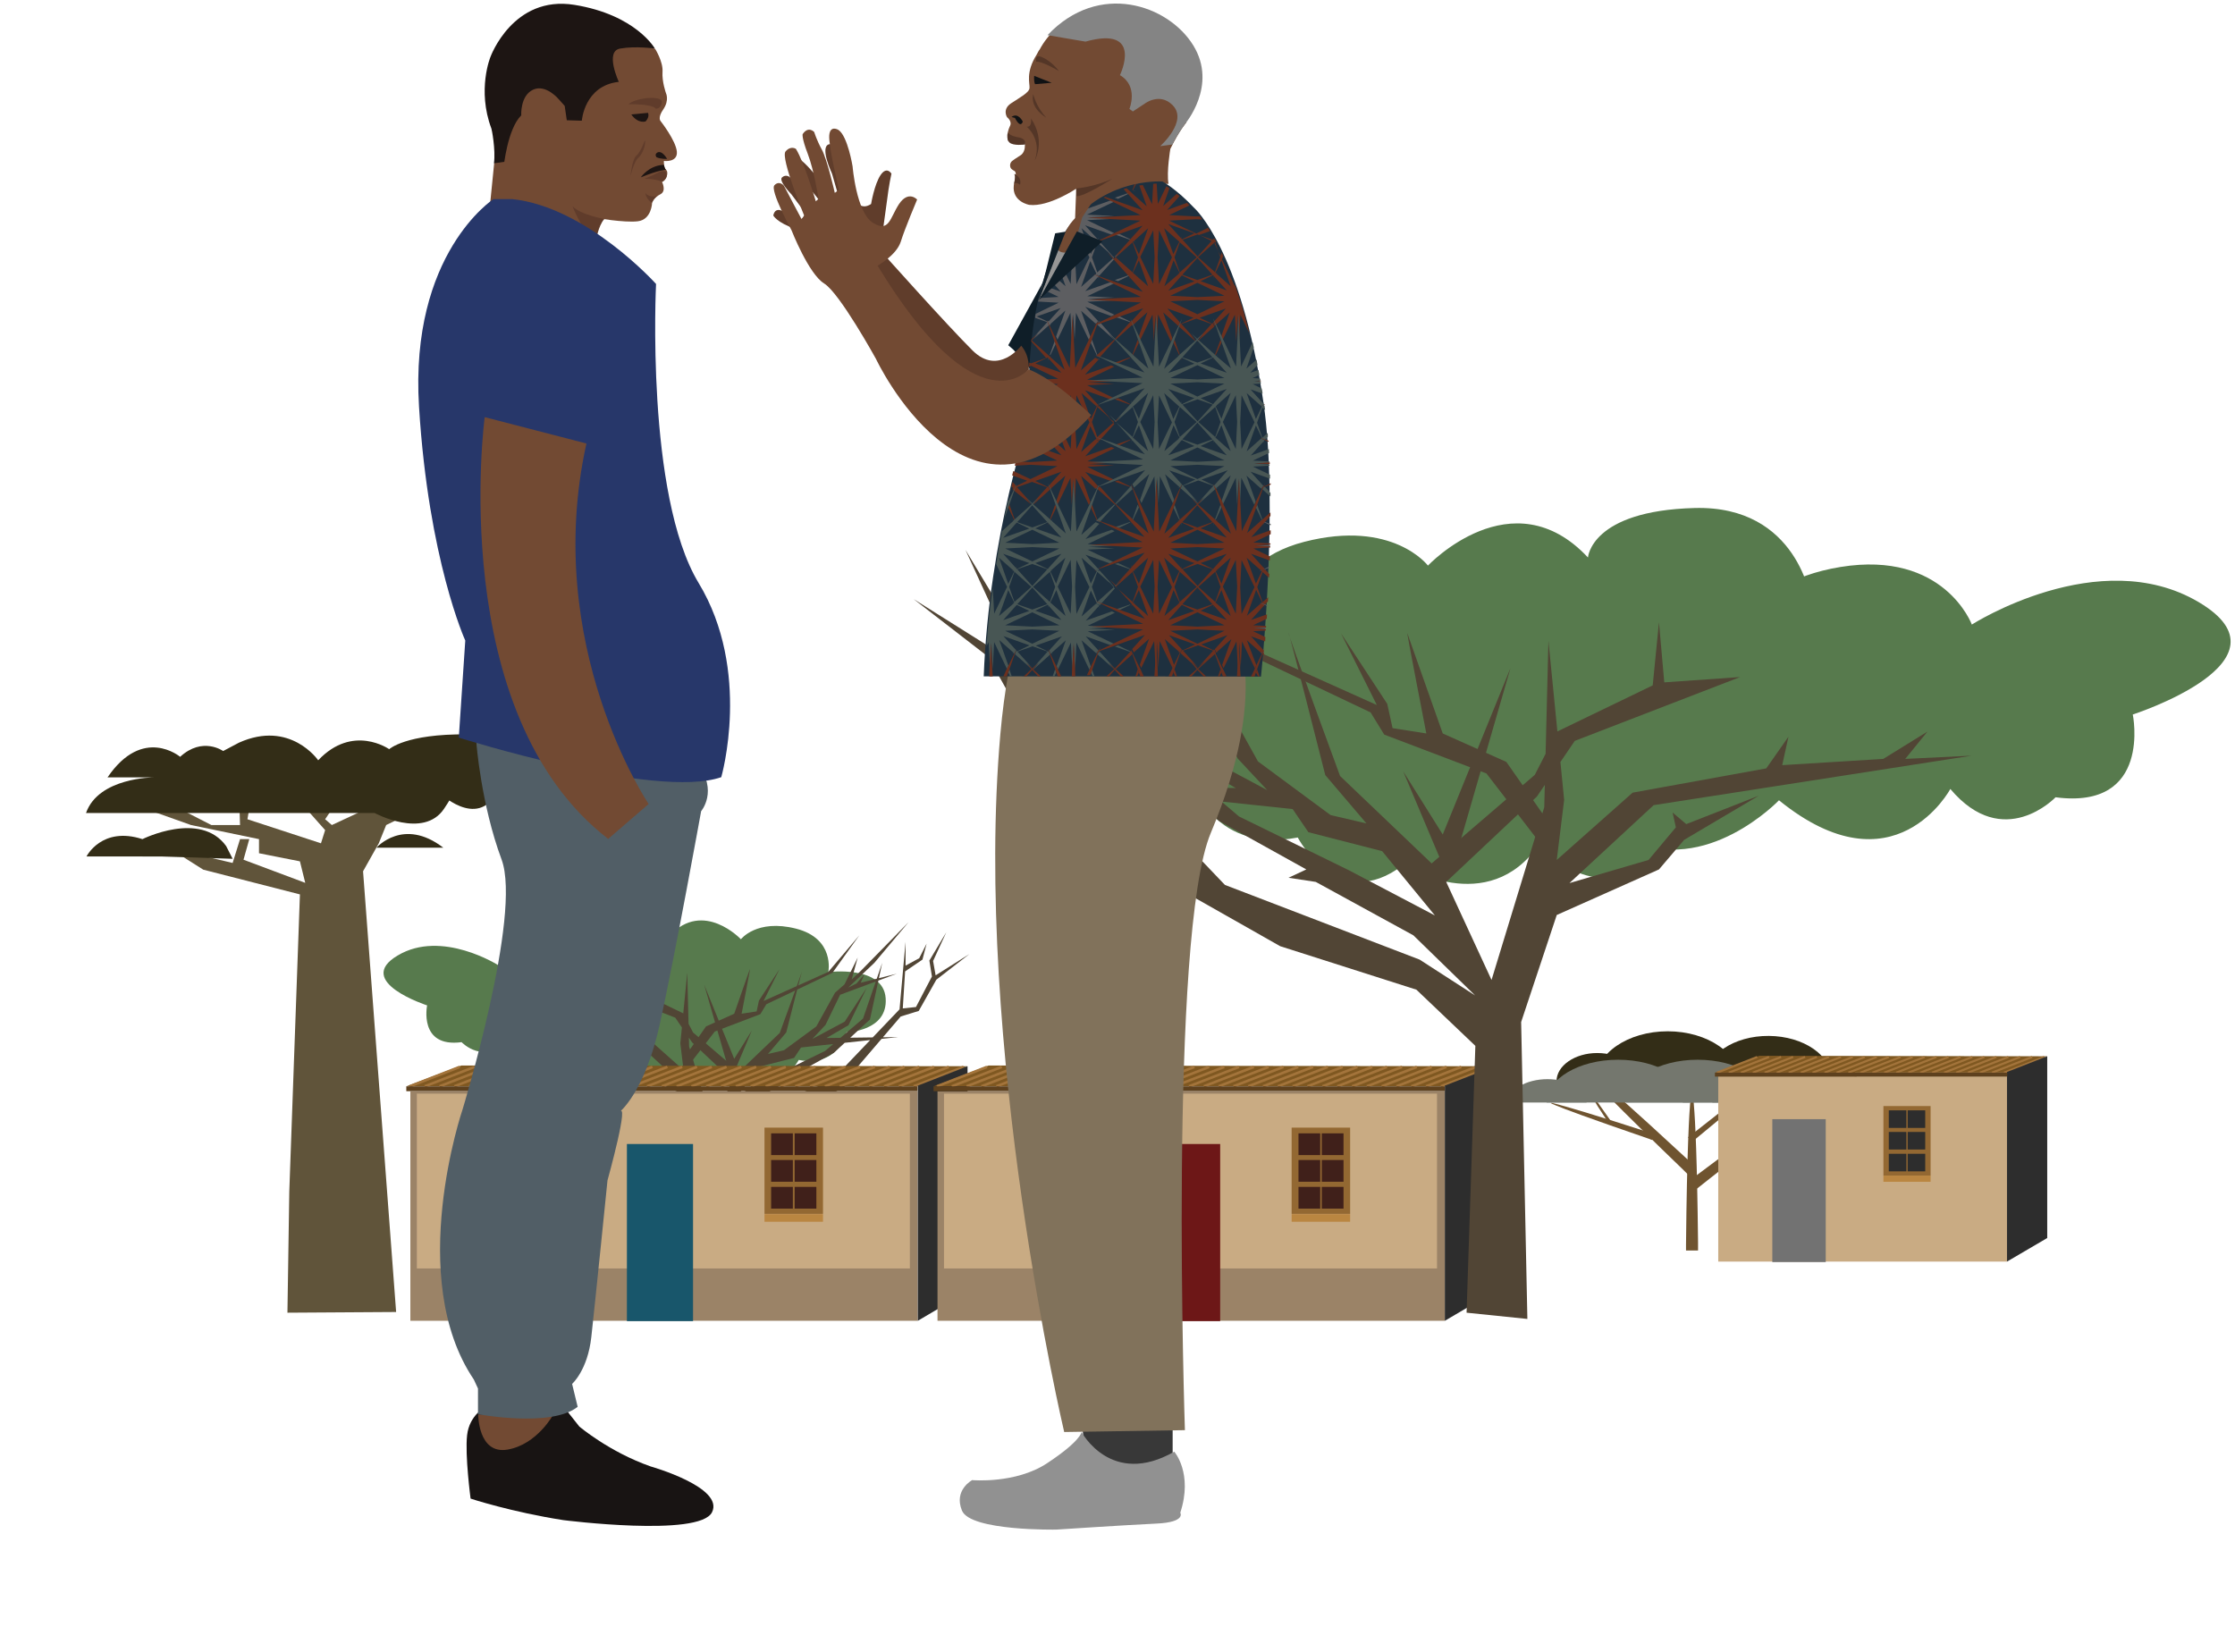 <?xml version="1.0" encoding="utf-8"?>
<!-- Generator: Adobe Illustrator 21.0.2, SVG Export Plug-In . SVG Version: 6.00 Build 0)  -->
<svg version="1.1" id="Vrstva_1" xmlns="http://www.w3.org/2000/svg" xmlns:xlink="http://www.w3.org/1999/xlink" x="0px" y="0px"
	 viewBox="0 0 966.5 714.6" style="enable-background:new 0 0 966.5 714.6;" xml:space="preserve">
<style type="text/css">
	.st0{fill:#577A4D;}
	.st1{fill:#514535;}
	.st2{fill:#6F5430;}
	.st3{fill:#332D17;}
	.st4{fill:#74776E;}
	.st5{fill:#9B8367;}
	.st6{fill:#C9AB83;}
	.st7{fill:#7F5821;}
	.st8{fill:none;stroke:#A3743B;stroke-width:1.12;stroke-miterlimit:10;}
	.st9{fill:#18566B;}
	.st10{fill:#936832;}
	.st11{fill:#40201A;}
	.st12{fill:#BA8641;}
	.st13{fill:#2D2D2D;}
	.st14{fill:#5E411E;}
	.st15{fill:#6D1717;}
	.st16{fill:none;stroke:#A3743B;stroke-width:0.904;stroke-miterlimit:10;}
	.st17{fill:#727272;}
	.st18{fill:#60543A;}
	.st19{fill:#724A33;}
	.st20{fill:#603C2B;}
	.st21{fill:#1D1513;}
	.st22{fill:#181413;}
	.st23{fill:#515E66;}
	.st24{fill:#27376A;}
	.st25{fill:#0F1E28;}
	.st26{fill:#543627;}
	.st27{fill:#848484;}
	.st28{fill:#101214;}
	.st29{fill:#383838;}
	.st30{fill:#919191;}
	.st31{fill:#81725B;}
	.st32{fill:#1E303F;}
	.st33{fill:none;}
	.st34{fill:#6C301E;}
	.st35{fill:#5D5E61;}
	.st36{fill:#485654;}
	.st37{fill:#969696;}
	.st38{fill:#603D2B;}
</style>
<g>
	<g>
		<path class="st0" d="M261.2,423.4c0,0-0.3-13.8-20.3-17s-25.3,11.1-25.3,11.1s-24.5-15.7-43.6-4.3c-19.2,11.3,12.7,21.6,12.7,21.6
			s-3.8,18.4,14.9,15.9c0,0,10,10.5,20.3-1.6c0,0,10.8,20.2,33,2.2c0,0,14.1,14.7,28.9,7.5c14.9-7.2,35.7-17.2,35.7-17.2l12.3-4.6
			l0.4-4l28-12.6c0,0,3-14.5-14-18.8c-17-4.3-23.8,4.6-23.8,4.6s-16.2-17.2-30.8-1.6c0,0-0.5-9-20.5-9.5
			c-20-0.5-22.4,17.8-22.4,17.8"/>
		<path class="st0" d="M358.2,420.4c0,0,23.8-3.1,24.8,11.3c1,14.4-16.9,14.7-16.9,14.7s-3.5,15.3-20.7,12c0,0-7.8,14.9-20.3,5.3
			c0,0-16.3,10.4-26.2-4.1c0,0-11.5,14.4-24.4,0.5c-12.9-13.9,7.5-36.4,7.5-36.4l61.2-8.9L358.2,420.4z"/>
		<path class="st1" d="M312.9,549.9l-1.7-51.4l11.3-10.8l26.2-8.4l30.5-17.3l-12.4,4.1l22.7-26.5l7.8-2.4l7.6-13.5l14.3-11.1
			l-14.6,9.2l-1.1-6.2l5.7-12.4l-7.3,12.2l1.1,6.9l-6.9,13.2l-5.7,0.6l1-16l7.5-5.1l1.8-6.9l-3.2,6.3l-5.9,3.2v-10.3l-2.6,29.2
			l-29.8,31.2L321.9,482l-10.7,6.9l11.9-11.6l18.8-10.3l5.3-0.8l-3.4-1.6l16.8-9.3l15.6-14.4l5.3-24.5l-8.3,24.1l-16.4,14
			l-21.1,10.3l-16.6,8.7l10.1-12.4l14.2-3.6l3-4.5l42-4.5l-31,0.4l9.5-5.5l7.9-16.2l-9.5,14.6l-14,7.5l5.7-6.1l6.3-13l24.5-9.1
			l-15.6,3.9l1.6-3.6l-3.4,3.9l-3.6,1.8l11.3-10.7l14.8-17.6l-20.5,20.9l-4.1,3.9l2.6-9.5l-5.7,11.6l-4.1,3.6l-8.1,14.6l-14,10.3
			l-6.9,1.6l7.9-9.3c0,0,7.1-28,7.1-27.4s-9.9,27.6-9.9,27.6l-17.6,16.8l-19.9-17l-4.3-8.3l-18.4-8.9l-1.2-12.2l-1,11.6l-14.6-1
			l31.8,12.4l7.3,10.7l17.4,16.4l-8.7,18.8L298,452.6l-0.8-32l-3,30.6l1.4,11.6l-14.6-13l-25.7-4.7L251,439l1.2,5.5l-19.5-1.2
			l-8.5-5.3l4.3,5.3l-12.8-0.6l61.2,9.5l16.2,15l-15.2-4.5l-5.3-6.3l0.6-2.8l-2.6,2.2l-14-5.5l14.4,8.5l4.9,5.7l19.7,8.8l6.9,20.6
			l-1.2,57.1L312.9,549.9z"/>
		<path class="st1" d="M299.7,458.3l9.4-12.2l19.7-7.5l2.6-4.3l28.6-13.6l11.6-16.2l-13.4,15.8l-28,12.6l6.9-13.8l-8.9,13.6l-1,4.7
			l-6.5,1c0,0,3.9-19.9,3.6-19.3s-6.8,19.3-6.8,19.3l-12.2,5.5l-8.5,12.2l1,5.5L299.7,458.3z"/>
		<polygon class="st1" points="317.5,463.7 325.1,445.7 317.5,457.9 304.5,425.8 314.8,461.5 		"/>
	</g>
	<g>
		<g>
			<path class="st2" d="M734.3,540.8c0-0.2,0-0.4,0-0.6l0,0c0-0.1,0-0.1,0-0.2c0-1,0-2,0-2.9c-0.4-36.1-1.2-52.3-1.8-59.2
				c-0.2-3.8-0.5-6.1-0.8-6.1c-0.3,0-0.5,1.4-0.7,3.8c-0.5,5.7-1.5,21.7-1.9,62.6c0,0.3,0,0.6,0,0.9c0,0.2,0,0.5,0,0.7l0,0
				c0,0.3,0,0.7,0,1H734.3z"/>
			<path class="st2" d="M733.4,514.3c0.2-0.1,0.3-0.2,0.5-0.3l0,0c0,0,0.1-0.1,0.1-0.1c0.8-0.6,1.6-1.2,2.3-1.8
				c28.2-22,40.5-32.3,45.7-36.9c2.9-2.4,4.5-4,4.4-4.3c-0.1-0.2-1.4,0.5-3.4,1.8c-4.8,3.1-17.9,12-50.3,36.3
				c-0.2,0.2-0.5,0.3-0.7,0.5c-0.2,0.1-0.4,0.3-0.5,0.4l0,0c-0.3,0.2-0.5,0.4-0.8,0.6L733.4,514.3z"/>
			<path class="st2" d="M763.9,490.5c0.1,0,0.2-0.1,0.3-0.1l0,0c0,0,0.1,0,0.1,0c0.5-0.2,1-0.4,1.5-0.6
				c18.9-6.9,27.3-10.3,30.9-11.8c2-0.8,3.1-1.4,3.1-1.5c0-0.1-0.8,0-2.1,0.4c-3.1,0.8-11.7,3.3-33.3,10.8c-0.2,0.1-0.3,0.1-0.5,0.2
				c-0.1,0-0.2,0.1-0.4,0.1l0,0c-0.2,0.1-0.4,0.1-0.5,0.2L763.9,490.5z"/>
			<path class="st2" d="M715.4,490.4c-0.1,0-0.2-0.1-0.4-0.1l0,0c0,0-0.1,0-0.1,0c-0.6-0.2-1.3-0.4-1.9-0.6
				c-23.2-7.5-33.8-10.6-38.3-11.8c-2.5-0.7-4-1.1-4.1-0.9c0,0.1,0.8,0.5,2.3,1.1c3.6,1.5,13.7,5.3,39.9,14.3
				c0.2,0.1,0.4,0.1,0.6,0.2c0.1,0.1,0.3,0.1,0.4,0.2l0,0c0.2,0.1,0.4,0.1,0.6,0.2L715.4,490.4z"/>
			<path class="st2" d="M696.9,485.3c0,0-1-1.4-1-1.5v0c0,0,0,0,0,0c-0.2-0.2-0.3-0.5-0.5-0.7c-5.9-8.3-5.6-8-6.8-9.6
				c-0.7-0.8-1.1-1.3-1.1-1.3c-0.1,0,0.1,0.4,0.5,1c0.8,1.4,0.2,1.3,6.6,10.9c0,0.1,0.1,0.1,0.1,0.2c0,0.1,0.1,0.1,0.1,0.2l0,0
				c0.1,0.1,0.1,0.2,0.2,0.2L696.9,485.3z"/>
			<path class="st2" d="M731.6,493.9c0.1-0.1,0.2-0.1,0.2-0.2l0,0c0,0,0,0,0.1-0.1c0.4-0.4,0.9-0.7,1.3-1
				c15.6-12.8,22.4-18.8,25.2-21.4c1.6-1.4,2.5-2.3,2.4-2.5c-0.1-0.1-0.8,0.3-1.9,1.1c-2.7,1.8-9.9,7-27.8,21.2
				c-0.1,0.1-0.3,0.2-0.4,0.3c-0.1,0.1-0.2,0.2-0.3,0.2l0,0c-0.1,0.1-0.3,0.2-0.4,0.4L731.6,493.9z"/>
			<path class="st2" d="M733,504.5c-0.1-0.1-0.3-0.3-0.4-0.4l0,0c0,0-0.1-0.1-0.1-0.1c-0.7-0.7-1.4-1.3-2.1-2
				c-26.2-24.3-38.4-34.8-43.7-39.2c-2.9-2.4-4.7-3.8-4.9-3.6c-0.1,0.2,0.7,1.3,2.3,3c3.8,4.2,14.7,15.7,43.9,43.8
				c0.2,0.2,0.4,0.4,0.6,0.6c0.2,0.2,0.3,0.3,0.5,0.5l0,0c0.2,0.2,0.5,0.5,0.7,0.7L733,504.5z"/>
		</g>
		<g>
			<g>
				<g>
					<path class="st3" d="M689.9,467.6c0-12,14-21.6,31.3-21.6s31.3,9.7,31.3,21.6H689.9z"/>
					<path class="st3" d="M673.1,467.6c0-6.7,7.9-12.2,17.6-12.2s17.6,5.4,17.6,12.2H673.1z"/>
				</g>
			</g>
			<g>
				<g>
					<path class="st3" d="M737.5,466.3c0.1-10.2,12.4-18.4,27.4-18.3c15.1,0.1,27.2,8.5,27.2,18.7L737.5,466.3z"/>
					<path class="st3" d="M723.6,466.5c0-5.4,6.5-9.8,14.5-9.8c8,0,14.5,4.4,14.5,9.8H723.6z"/>
					<path class="st3" d="M781.4,466.5c0-4,4.8-7.3,10.8-7.3s10.8,3.3,10.8,7.3H781.4z"/>
				</g>
			</g>
			<g>
				<g>
					<path class="st4" d="M740.5,476.8c0-10.2,15.3-18.5,34.2-18.5c18.9,0,34.2,8.3,34.2,18.5H740.5z"/>
					<path class="st4" d="M727.7,476.8c0-5.8,7.5-10.6,16.8-10.6c9.3,0,16.8,4.7,16.8,10.6H727.7z"/>
					<path class="st4" d="M793.2,476.8c0-4.5,6.7-8.1,15.1-8.1s15.1,3.6,15.1,8.1H793.2z"/>
				</g>
			</g>
			<g>
				<g>
					<path class="st4" d="M668.8,476.8c0-10.2,13.9-18.5,30.9-18.5c17.1,0,30.9,8.3,30.9,18.5H668.8z"/>
					<path class="st4" d="M703.2,476.8c0-10.2,13.9-18.5,30.9-18.5c17.1,0,30.9,8.3,30.9,18.5H703.2z"/>
					<path class="st4" d="M652.3,476.8c0-5.6,7.6-10.1,16.9-10.1c9.3,0,16.9,4.5,16.9,10.1H652.3z"/>
				</g>
			</g>
		</g>
	</g>
	<g>
		<g>
			
				<rect x="177.5" y="471.9" transform="matrix(-1 -2.329882e-11 2.329882e-11 -1 574.357 1043.093)" class="st5" width="219.4" height="99.2"/>
			
				<rect x="180.2" y="473.1" transform="matrix(-1 -2.267976e-11 2.267976e-11 -1 573.663 1021.666)" class="st6" width="213.2" height="75.6"/>
		</g>
		<g>
			<polygon class="st7" points="418.4,461.1 396.8,469.8 175.7,469.8 199.5,460.8 			"/>
			<g>
				<line class="st8" x1="416.7" y1="461.4" x2="395.1" y2="469.8"/>
				<line class="st8" x1="410.3" y1="461.4" x2="388.7" y2="469.8"/>
				<line class="st8" x1="403.9" y1="461.4" x2="382.3" y2="469.8"/>
				<line class="st8" x1="397.5" y1="461.4" x2="375.9" y2="469.8"/>
				<line class="st8" x1="391.1" y1="461.4" x2="369.5" y2="469.8"/>
				<line class="st8" x1="384.7" y1="461.4" x2="363.1" y2="469.8"/>
				<line class="st8" x1="378.3" y1="461.4" x2="356.7" y2="469.8"/>
				<line class="st8" x1="371.9" y1="461.4" x2="350.3" y2="469.8"/>
				<line class="st8" x1="365.5" y1="461.4" x2="343.9" y2="469.8"/>
				<line class="st8" x1="359.1" y1="461.4" x2="337.5" y2="469.8"/>
				<line class="st8" x1="352.6" y1="461.4" x2="331.1" y2="469.8"/>
				<line class="st8" x1="346.2" y1="461.4" x2="324.6" y2="469.8"/>
				<line class="st8" x1="339.8" y1="461.4" x2="318.2" y2="469.8"/>
				<line class="st8" x1="333.4" y1="461.4" x2="311.8" y2="469.8"/>
				<line class="st8" x1="327" y1="461.4" x2="305.4" y2="469.8"/>
				<line class="st8" x1="320.6" y1="461.4" x2="299" y2="469.8"/>
				<line class="st8" x1="314.2" y1="461.4" x2="292.6" y2="469.8"/>
				<line class="st8" x1="307.8" y1="461.4" x2="286.2" y2="469.8"/>
				<line class="st8" x1="301.4" y1="461.4" x2="279.8" y2="469.8"/>
				<line class="st8" x1="295" y1="461.4" x2="273.4" y2="469.8"/>
				<line class="st8" x1="288.6" y1="461.4" x2="267" y2="469.8"/>
				<line class="st8" x1="282.1" y1="461.4" x2="260.6" y2="469.8"/>
				<line class="st8" x1="275.7" y1="461.4" x2="254.2" y2="469.8"/>
				<line class="st8" x1="269.3" y1="461.4" x2="247.7" y2="469.8"/>
				<line class="st8" x1="262.9" y1="461.4" x2="241.3" y2="469.8"/>
				<line class="st8" x1="256.5" y1="461.4" x2="234.9" y2="469.8"/>
				<line class="st8" x1="250.1" y1="461.4" x2="228.5" y2="469.8"/>
				<line class="st8" x1="243.7" y1="461.4" x2="222.1" y2="469.8"/>
				<line class="st8" x1="237.3" y1="461.4" x2="215.7" y2="469.8"/>
				<line class="st8" x1="230.9" y1="461.4" x2="209.3" y2="469.8"/>
				<line class="st8" x1="224.5" y1="461.4" x2="202.9" y2="469.8"/>
				<line class="st8" x1="218.1" y1="461.4" x2="196.5" y2="469.8"/>
				<line class="st8" x1="211.6" y1="461.4" x2="190.1" y2="469.8"/>
				<line class="st8" x1="205.2" y1="461.4" x2="183.7" y2="469.8"/>
				<line class="st8" x1="198.8" y1="461.4" x2="177.2" y2="469.8"/>
			</g>
		</g>
		
			<rect x="271.1" y="494.8" transform="matrix(-1 -4.490909e-11 4.490909e-11 -1 570.797 1066.144)" class="st9" width="28.6" height="76.6"/>
		<g>
			
				<rect x="330.6" y="487.8" transform="matrix(-1 -4.516000e-11 4.516000e-11 -1 686.497 1012.764)" class="st10" width="25.3" height="37.3"/>
			
				<rect x="343.6" y="490" transform="matrix(-1 -4.470170e-11 4.470170e-11 -1 696.632 989.536)" class="st11" width="9.4" height="9.4"/>
			
				<rect x="333.5" y="490" transform="matrix(-1 -4.470170e-11 4.470170e-11 -1 676.362 989.536)" class="st11" width="9.4" height="9.4"/>
			
				<rect x="343.6" y="501.7" transform="matrix(-1 -4.470170e-11 4.470170e-11 -1 696.632 1012.764)" class="st11" width="9.4" height="9.4"/>
			
				<rect x="333.5" y="501.7" transform="matrix(-1 -4.470170e-11 4.470170e-11 -1 676.362 1012.764)" class="st11" width="9.4" height="9.4"/>
			
				<rect x="343.6" y="513.3" transform="matrix(-1 -4.470170e-11 4.470170e-11 -1 696.632 1035.993)" class="st11" width="9.4" height="9.4"/>
			
				<rect x="333.5" y="513.3" transform="matrix(-1 -4.470170e-11 4.470170e-11 -1 676.362 1035.993)" class="st11" width="9.4" height="9.4"/>
			
				<rect x="330.6" y="525" transform="matrix(-1 -4.487223e-11 4.487223e-11 -1 686.497 1053.369)" class="st12" width="25.3" height="3.3"/>
		</g>
		<g>
			
				<rect x="216.5" y="487.8" transform="matrix(-1 -4.516000e-11 4.516000e-11 -1 458.286 1012.764)" class="st10" width="25.3" height="37.3"/>
			
				<rect x="229.5" y="490" transform="matrix(-1 -4.470170e-11 4.470170e-11 -1 468.421 989.536)" class="st11" width="9.4" height="9.4"/>
			
				<rect x="219.4" y="490" transform="matrix(-1 -4.470170e-11 4.470170e-11 -1 448.151 989.536)" class="st11" width="9.4" height="9.4"/>
			
				<rect x="229.5" y="501.7" transform="matrix(-1 -4.470170e-11 4.470170e-11 -1 468.421 1012.764)" class="st11" width="9.4" height="9.4"/>
			
				<rect x="219.4" y="501.7" transform="matrix(-1 -4.470170e-11 4.470170e-11 -1 448.151 1012.764)" class="st11" width="9.4" height="9.4"/>
			
				<rect x="229.5" y="513.3" transform="matrix(-1 -4.470170e-11 4.470170e-11 -1 468.421 1035.993)" class="st11" width="9.4" height="9.4"/>
			
				<rect x="219.4" y="513.3" transform="matrix(-1 -4.470170e-11 4.470170e-11 -1 448.151 1035.993)" class="st11" width="9.4" height="9.4"/>
			
				<rect x="216.5" y="525" transform="matrix(-1 -4.487223e-11 4.487223e-11 -1 458.286 1053.369)" class="st12" width="25.3" height="3.3"/>
		</g>
		<polygon class="st13" points="418.4,461.1 418.4,558.5 396.9,571.2 396.9,469.5 		"/>
		<rect x="175.7" y="469.8" class="st14" width="221.1" height="2.1"/>
	</g>
	<g>
		<g>
			
				<rect x="405.5" y="471.9" transform="matrix(-1 -2.329882e-11 2.329882e-11 -1 1030.313 1043.093)" class="st5" width="219.4" height="99.2"/>
			
				<rect x="408.2" y="473.1" transform="matrix(-1 -2.267976e-11 2.267976e-11 -1 1029.618 1021.666)" class="st6" width="213.2" height="75.6"/>
		</g>
		<g>
			<polygon class="st7" points="646.4,461.1 624.8,469.8 403.7,469.8 427.5,460.8 			"/>
			<g>
				<line class="st8" x1="644.7" y1="461.4" x2="623.1" y2="469.8"/>
				<line class="st8" x1="638.3" y1="461.4" x2="616.7" y2="469.8"/>
				<line class="st8" x1="631.9" y1="461.4" x2="610.3" y2="469.8"/>
				<line class="st8" x1="625.5" y1="461.4" x2="603.9" y2="469.8"/>
				<line class="st8" x1="619.1" y1="461.4" x2="597.5" y2="469.8"/>
				<line class="st8" x1="612.7" y1="461.4" x2="591.1" y2="469.8"/>
				<line class="st8" x1="606.3" y1="461.4" x2="584.7" y2="469.8"/>
				<line class="st8" x1="599.8" y1="461.4" x2="578.3" y2="469.8"/>
				<line class="st8" x1="593.4" y1="461.4" x2="571.9" y2="469.8"/>
				<line class="st8" x1="587" y1="461.4" x2="565.4" y2="469.8"/>
				<line class="st8" x1="580.6" y1="461.4" x2="559" y2="469.8"/>
				<line class="st8" x1="574.2" y1="461.4" x2="552.6" y2="469.8"/>
				<line class="st8" x1="567.8" y1="461.4" x2="546.2" y2="469.8"/>
				<line class="st8" x1="561.4" y1="461.4" x2="539.8" y2="469.8"/>
				<line class="st8" x1="555" y1="461.4" x2="533.4" y2="469.8"/>
				<line class="st8" x1="548.6" y1="461.4" x2="527" y2="469.8"/>
				<line class="st8" x1="542.2" y1="461.4" x2="520.6" y2="469.8"/>
				<line class="st8" x1="535.8" y1="461.4" x2="514.2" y2="469.8"/>
				<line class="st8" x1="529.4" y1="461.4" x2="507.8" y2="469.8"/>
				<line class="st8" x1="522.9" y1="461.4" x2="501.4" y2="469.8"/>
				<line class="st8" x1="516.5" y1="461.4" x2="494.9" y2="469.8"/>
				<line class="st8" x1="510.1" y1="461.4" x2="488.5" y2="469.8"/>
				<line class="st8" x1="503.7" y1="461.4" x2="482.1" y2="469.8"/>
				<line class="st8" x1="497.3" y1="461.4" x2="475.7" y2="469.8"/>
				<line class="st8" x1="490.9" y1="461.4" x2="469.3" y2="469.8"/>
				<line class="st8" x1="484.5" y1="461.4" x2="462.9" y2="469.8"/>
				<line class="st8" x1="478.1" y1="461.4" x2="456.5" y2="469.8"/>
				<line class="st8" x1="471.7" y1="461.4" x2="450.1" y2="469.8"/>
				<line class="st8" x1="465.3" y1="461.4" x2="443.7" y2="469.8"/>
				<line class="st8" x1="458.9" y1="461.4" x2="437.3" y2="469.8"/>
				<line class="st8" x1="452.4" y1="461.4" x2="430.9" y2="469.8"/>
				<line class="st8" x1="446" y1="461.4" x2="424.4" y2="469.8"/>
				<line class="st8" x1="439.6" y1="461.4" x2="418" y2="469.8"/>
				<line class="st8" x1="433.2" y1="461.4" x2="411.6" y2="469.8"/>
				<line class="st8" x1="426.8" y1="461.4" x2="405.2" y2="469.8"/>
			</g>
		</g>
		
			<rect x="499.1" y="494.8" transform="matrix(-1 -4.490909e-11 4.490909e-11 -1 1026.753 1066.144)" class="st15" width="28.6" height="76.6"/>
		<g>
			
				<rect x="558.6" y="487.8" transform="matrix(-1 -4.516000e-11 4.516000e-11 -1 1142.453 1012.764)" class="st10" width="25.3" height="37.3"/>
			
				<rect x="571.6" y="490" transform="matrix(-1 -4.470170e-11 4.470170e-11 -1 1152.588 989.536)" class="st11" width="9.4" height="9.4"/>
			
				<rect x="561.4" y="490" transform="matrix(-1 -4.470170e-11 4.470170e-11 -1 1132.317 989.536)" class="st11" width="9.4" height="9.4"/>
			
				<rect x="571.6" y="501.7" transform="matrix(-1 -4.470170e-11 4.470170e-11 -1 1152.588 1012.764)" class="st11" width="9.4" height="9.4"/>
			
				<rect x="561.4" y="501.7" transform="matrix(-1 -4.470170e-11 4.470170e-11 -1 1132.317 1012.764)" class="st11" width="9.4" height="9.4"/>
			
				<rect x="571.6" y="513.3" transform="matrix(-1 -4.470170e-11 4.470170e-11 -1 1152.588 1035.993)" class="st11" width="9.4" height="9.4"/>
			
				<rect x="561.4" y="513.3" transform="matrix(-1 -4.470170e-11 4.470170e-11 -1 1132.317 1035.993)" class="st11" width="9.4" height="9.4"/>
			
				<rect x="558.6" y="525" transform="matrix(-1 -4.487223e-11 4.487223e-11 -1 1142.453 1053.369)" class="st12" width="25.3" height="3.3"/>
		</g>
		<g>
			
				<rect x="444.5" y="487.8" transform="matrix(-1 -4.516000e-11 4.516000e-11 -1 914.242 1012.764)" class="st10" width="25.3" height="37.3"/>
			
				<rect x="457.5" y="490" transform="matrix(-1 -4.470170e-11 4.470170e-11 -1 924.377 989.536)" class="st11" width="9.4" height="9.4"/>
			
				<rect x="447.3" y="490" transform="matrix(-1 -4.470170e-11 4.470170e-11 -1 904.107 989.536)" class="st11" width="9.4" height="9.4"/>
			
				<rect x="457.5" y="501.7" transform="matrix(-1 -4.470170e-11 4.470170e-11 -1 924.377 1012.764)" class="st11" width="9.4" height="9.4"/>
			
				<rect x="447.3" y="501.7" transform="matrix(-1 -4.470170e-11 4.470170e-11 -1 904.107 1012.764)" class="st11" width="9.4" height="9.4"/>
			
				<rect x="457.5" y="513.3" transform="matrix(-1 -4.470170e-11 4.470170e-11 -1 924.377 1035.993)" class="st11" width="9.4" height="9.4"/>
			
				<rect x="447.3" y="513.3" transform="matrix(-1 -4.470170e-11 4.470170e-11 -1 904.107 1035.993)" class="st11" width="9.4" height="9.4"/>
			
				<rect x="444.5" y="525" transform="matrix(-1 -4.487223e-11 4.487223e-11 -1 914.242 1053.369)" class="st12" width="25.3" height="3.3"/>
		</g>
		<polygon class="st13" points="646.4,461.1 646.4,558.5 624.8,571.2 624.8,469.5 		"/>
		<rect x="403.7" y="469.8" class="st14" width="221.1" height="2.1"/>
	</g>
	<g>
		<g>
			
				<rect x="743" y="465.6" transform="matrix(-1 -3.301727e-11 3.301727e-11 -1 1610.937 1011.202)" class="st6" width="124.9" height="80.1"/>
		</g>
		<g>
			<polygon class="st7" points="885.3,456.8 867.9,463.9 741.6,463.9 760.8,456.6 			"/>
			<g>
				<line class="st16" x1="884" y1="457.1" x2="866.6" y2="463.9"/>
				<line class="st16" x1="878.8" y1="457.1" x2="861.4" y2="463.9"/>
				<line class="st16" x1="873.6" y1="457.1" x2="856.2" y2="463.9"/>
				<line class="st16" x1="868.5" y1="457.1" x2="851" y2="463.9"/>
				<line class="st16" x1="863.3" y1="457.1" x2="845.9" y2="463.9"/>
				<line class="st16" x1="858.1" y1="457.1" x2="840.7" y2="463.9"/>
				<line class="st16" x1="852.9" y1="457.1" x2="835.5" y2="463.9"/>
				<line class="st16" x1="847.8" y1="457.1" x2="830.4" y2="463.9"/>
				<line class="st16" x1="842.6" y1="457.1" x2="825.2" y2="463.9"/>
				<line class="st16" x1="837.4" y1="457.1" x2="820" y2="463.9"/>
				<line class="st16" x1="832.3" y1="457.1" x2="814.8" y2="463.9"/>
				<line class="st16" x1="827.1" y1="457.1" x2="809.7" y2="463.9"/>
				<line class="st16" x1="821.9" y1="457.1" x2="804.5" y2="463.9"/>
				<line class="st16" x1="816.8" y1="457.1" x2="799.3" y2="463.9"/>
				<line class="st16" x1="811.6" y1="457.1" x2="794.2" y2="463.9"/>
				<line class="st16" x1="806.4" y1="457.1" x2="789" y2="463.9"/>
				<line class="st16" x1="801.2" y1="457.1" x2="783.8" y2="463.9"/>
				<line class="st16" x1="796.1" y1="457.1" x2="778.7" y2="463.9"/>
				<line class="st16" x1="790.9" y1="457.1" x2="773.5" y2="463.9"/>
				<line class="st16" x1="785.7" y1="457.1" x2="768.3" y2="463.9"/>
				<line class="st16" x1="780.6" y1="457.1" x2="763.1" y2="463.9"/>
				<line class="st16" x1="775.4" y1="457.1" x2="758" y2="463.9"/>
				<line class="st16" x1="770.2" y1="457.1" x2="752.8" y2="463.9"/>
				<line class="st16" x1="765" y1="457.1" x2="747.6" y2="463.9"/>
				<line class="st16" x1="759.9" y1="457.1" x2="742.5" y2="463.9"/>
			</g>
		</g>
		
			<rect x="766.5" y="484" transform="matrix(-1 -4.494151e-11 4.494151e-11 -1 1556.018 1029.8)" class="st17" width="23.1" height="61.8"/>
		<g>
			
				<rect x="814.5" y="478.3" transform="matrix(-1 -4.456625e-11 4.456625e-11 -1 1649.363 986.733)" class="st10" width="20.4" height="30.1"/>
			
				<rect x="825" y="480.2" transform="matrix(-1 -4.537671e-11 4.537671e-11 -1 1657.54 967.992)" class="st13" width="7.6" height="7.6"/>
			
				<rect x="816.8" y="480.2" transform="matrix(-1 -4.394364e-11 4.394364e-11 -1 1641.186 967.992)" class="st13" width="7.6" height="7.6"/>
			
				<rect x="825" y="489.6" transform="matrix(-1 -4.537671e-11 4.537671e-11 -1 1657.54 986.733)" class="st13" width="7.6" height="7.6"/>
			
				<rect x="816.8" y="489.6" transform="matrix(-1 -4.394364e-11 4.394364e-11 -1 1641.186 986.733)" class="st13" width="7.6" height="7.6"/>
			
				<rect x="825" y="498.9" transform="matrix(-1 -4.537671e-11 4.537671e-11 -1 1657.54 1005.474)" class="st13" width="7.6" height="7.6"/>
			
				<rect x="816.8" y="498.9" transform="matrix(-1 -4.394364e-11 4.394364e-11 -1 1641.186 1005.474)" class="st13" width="7.6" height="7.6"/>
			
				<rect x="814.5" y="508.4" transform="matrix(-1 -4.474433e-11 4.474433e-11 -1 1649.363 1019.493)" class="st12" width="20.4" height="2.7"/>
		</g>
		<polygon class="st13" points="885.3,456.8 885.3,535.4 867.9,545.6 867.9,463.6 		"/>
		<rect x="741.6" y="463.9" class="st14" width="126.4" height="1.7"/>
	</g>
	<g>
		<path class="st0" d="M750.4,283.5c0,0,0.6-31,45.5-38.3s56.8,24.9,56.8,24.9s55-35.2,98.1-9.7c43.1,25.5-28.5,48.6-28.5,48.6
			s8.5,41.3-33.4,35.8c0,0-22.5,23.7-45.5-3.6c0,0-24.2,45.4-74.1,4.9c0,0-31.6,33.1-65,16.8c-33.4-16.2-80.3-38.7-80.3-38.7
			l-27.7-10.4l-0.8-8.9l-62.8-28.2c0,0-6.8-32.6,31.4-42.4s53.4,10.3,53.4,10.3s36.4-38.6,69.2-3.5c0,0,1.2-20.2,46.1-21.4
			c44.9-1.2,50.4,40.1,50.4,40.1"/>
		<path class="st0" d="M532.5,276.6c0,0-53.5-6.9-55.8,25.5s37.9,33.1,37.9,33.1s7.9,34.3,46.6,27c0,0,17.5,33.5,45.5,11.9
			c0,0,36.7,23.4,59-9.1c0,0,25.8,32.3,54.7,1.1c29-31.2-16.8-81.8-16.8-81.8l-137.6-20L532.5,276.6z"/>
		<path class="st1" d="M634.2,567.7l3.8-115.4L612.5,428l-58.9-18.8L485,370.3l27.9,9.1l-51-59.5l-17.6-5.5l-17-30.4l-32.2-24.9
			l32.8,20.6l2.4-14l-12.8-27.9l16.4,27.3l-2.6,15.5l15.5,29.6l12.8,1.4l-2.3-36l-16.8-11.4l-4.1-15.5l7.3,14.1l13.2,7.3V247
			l5.9,65.6l66.9,70.1l84.2,32.3l24,15.5l-26.7-26L569,381.4l-11.8-1.8l7.7-3.6L527.1,355L492,322.6l-11.8-55.1l18.7,54.2l36.9,31.4
			l47.4,23.2l37.3,19.6l-22.8-27.8l-31.9-8.2l-6.8-10l-94.3-10l69.7,0.9l-21.4-12.3l-17.8-36.4l21.4,32.8l31.4,16.8l-12.8-13.7
			L521.1,299L466,278.5l35.1,8.7l-3.6-8.2l7.7,8.7l8.2,4.1l-25.5-24.1l-33.2-39.6l46,46.9l9.1,8.7l-5.9-21.4l12.8,26l9.1,8.2
			l18.2,32.8l31.4,23.2l15.5,3.6l-17.8-20.9c0,0-15.9-62.8-15.9-61.5s22.3,61.9,22.3,61.9l39.6,37.8l44.6-38.3l9.6-18.7l41.4-20
			l2.7-27.3l2.3,26l32.8-2.3L681,320.4l-16.4,24.1l-39.2,36.9l19.6,42.4l22.8-74.7l1.8-72l6.8,68.8l-3.2,26l32.8-29.1l57.8-10.5
			l9.6-13.7l-2.7,12.3l43.7-2.7l19.1-11.8l-9.6,11.8l28.7-1.4l-137.5,21.4l-36.4,33.7l34.2-10l11.8-14.1l-1.4-6.4l5.9,5l31.4-12.3
			l-32.3,19.1l-10.9,12.8l-44.2,19.7L657.8,442l2.7,128.4L634.2,567.7z"/>
		<path class="st1" d="M663.9,361.9l-21.1-27.4l-44.2-16.8l-5.9-9.6l-64.2-30.5l-26-36.4l30.1,35.5l62.8,28.2l-15.5-31l20,30.5
			l2.3,10.5l14.6,2.3c0,0-8.7-44.6-8.2-43.3s15.3,43.3,15.3,43.3l27.5,12.3l19.1,27.3l-2.3,12.3L663.9,361.9z"/>
		<polygon class="st1" points="623.9,374.1 606.8,333.6 623.9,360.9 653.2,288.9 630,369.1 		"/>
	</g>
	<g>
		<polygon class="st18" points="125.1,515.3 129.7,386.8 87.9,376.1 78.9,370.4 61.6,370.4 78.9,362.9 85.8,369.7 100.6,373.2 
			103.8,362.9 107.8,362.9 105.3,371.8 132,381.8 129.7,372.5 112,369 112,362.9 82.6,356.8 64.6,350.4 78.9,350.4 91.4,356.8 
			103.8,356.8 103.5,346.8 83.8,337.9 91,337.9 96.8,340.4 103.8,336.1 101.7,341.8 108.1,340.4 104.9,344.7 108.1,347.9 107,354.3 
			138.8,364.7 140.6,359 129.5,346.5 137.7,350.7 143.5,350 140.6,354.3 143.5,356.8 154.9,351.5 148.5,346.1 154.9,347.2 
			154.9,340.8 161,346.5 164.5,340 164.5,349 171.3,344 174.2,336.1 174.2,344.3 187.4,337.9 191.3,340 194.9,336.1 198.4,336.1 
			191.3,345 167,356.8 163.8,364.7 157,376.8 171.3,567.4 124.3,567.7 		"/>
		<path class="st3" d="M70.3,370.4H37.4c0,0,6.6-13.2,24.2-7.5c0,0,25-12.5,36.2,3l2.8,5.5L70.3,370.4z"/>
		<path class="st3" d="M195.3,340h35.9c0,0-2.9-22.1-29.3-22.4s-33.6,6.4-33.6,6.4s-15.7-11.1-30.7,4.8c0,0-12.1-17.6-34.3-7.6
			l-6.8,3.6c0,0-8.9-6.4-18.6,2.5c0,0-16.1-13.6-31.4,8.9h20c0,0-23.9,0-29.3,15.4H162c0,0,21.1,11.4,30-1.8
			C200.9,336.5,195.3,340,195.3,340z"/>
		<path class="st3" d="M189.5,342.4c0,0,16.8,16.7,25.5,0c8.8-16.7-25.5-7.7-25.5-7.7V342.4z"/>
		<path class="st3" d="M162.8,366.6c0,0,11.6-13.3,28.9,0H162.8z"/>
	</g>
</g>
<g>
	<g>
		<g>
			<path class="st19" d="M283.3,21.1c0,0,3.5,5.6,3.2,9.9s1.5,9.3,1.5,9.3s1.5,3-1.1,6.9c-2.7,3.8-1.2,5.2-1.2,5.2s6.6,8.4,7,13.2
				s-5.6,4-5.6,4s-0.2,2.8,1,3.9c1.2,1.1,0,4.6-1.8,5.2c0,0,2,3.9-0.7,5.3c-2.8,1.4-3.6,3.7-3.6,3.7s-0.2,7.3-6.2,8
				c-5.9,0.7-18.3-1.5-18.3-1.5l-18.9-16.2l-20.7-5.5l-0.1-21.7L233,18.2l24-4.5L283.3,21.1z"/>
			<path class="st20" d="M278.9,60.6c0,0-1.9,5.3-3.7,6.7c-1.8,1.4-2.6,9-2.6,9s1.5-6.3,3.3-7.9C277.8,66.8,279.4,62.6,278.9,60.6z"
				/>
			<path class="st21" d="M277.1,76.7c0,0,3.6-5.3,10-5.4c0,0,0.3,1.8,0.9,2.1C287.9,73.4,284.9,73.5,277.1,76.7z"/>
			<path class="st21" d="M213.6,70.6l4.2,1.7c0,0,1.6-16.5,7.6-22.4c0,0-0.5-8.5,5.1-11.1c5.6-2.6,11.2,4.2,11.2,4.2l2.5,2.8
				l0.9,6.2l6.5,0.2c0,0,1.1-15.2,16-16.8c0,0-6.2-13.3,0.6-14.4c6.8-1.2,15,0,15,0s-8.2-14.6-34.8-18.9s-36.3,22.5-36.3,22.5
				s-5.9,14.2,0.4,31C212.6,55.6,214.4,64.7,213.6,70.6z"/>
			<g>
				<path class="st20" d="M271.8,45.1c0,0,10.1-0.3,11.8,1.9c0,0,2.4,0.2,2.6-2.9C286.3,41,274.3,42.4,271.8,45.1z"/>
				<path class="st21" d="M273,49.5l7.2-0.7c0,0,0.9,1.6-1,3.7C279.2,52.5,276,53.7,273,49.5z"/>
				<path class="st21" d="M283.9,68c0,0-1-1.2,0.3-2c0.7-0.4,2.2-0.7,4.3,2.7C288.5,68.7,285.9,68.9,283.9,68z"/>
				<path class="st20" d="M278.7,77.3c0,0,4.2-1.7,5.6-2.5c1.9-1.1,3.8-1.1,4,0.4c0.4,2.4-2.1,3.3-2.1,3.3S283.2,77.3,278.7,77.3z"
					/>
				<path class="st20" d="M284,84.9c0,0-3.4,0.6-4.9-1.4c0,0,0.1,2.4,2.8,4.2C281.8,87.7,282.5,85.8,284,84.9z"/>
			</g>
			<path class="st19" d="M261.3,94.7c0,0-4.9,2.8-3,12.1c1.3,6.4-46.4-18.2-46.4-18.2l1.8-18l29.8-4.2L261.3,94.7z"/>
			<path class="st20" d="M261.3,94.7c0,0-10.3-1.8-13.7-5.5c0,0,4.6,12.3,10.3,14.7C257.8,103.8,258.6,98,261.3,94.7z"/>
		</g>
		<path class="st22" d="M235.8,608.4H210c0,0-7,3.5-8,12.2s1.5,27.5,1.5,27.5s17.6,5.8,40.1,9.3c0,0,58.9,7.5,64.3-3.4
			c5.4-10.8-26.5-19.8-26.5-19.8c-18-6.3-30.9-17.3-30.9-17.3l-6.8-8.6h-4.3H235.8z"/>
		<path class="st19" d="M206.8,611.7c0,0-0.1,17.4,12.7,15.2s19.8-15.2,19.8-15.2H206.8z"/>
		<path class="st23" d="M206,321.2c0,0,2,26.6,10.9,50.5c8.9,24-16.9,108.2-16.9,108.2s-24.8,72.8,4.9,116.7l1.8,3.9v11.1
			c0,0,31.7,5.9,43.1-3.2l-2.4-9.9c0,0,6.7-5.9,8.3-20.2s7-67.8,7-67.8s10.1-36.3,4.8-29.2c0,0,11.2-8.2,17.9-38.7
			s17.8-91.8,17.8-91.8s7.5-8.7-1.6-20.6C292.6,318.5,206,321.2,206,321.2z"/>
		<path class="st24" d="M221.5,86.1h-8.1c0,0-36.3,23.5-32.2,89.8c4.1,66.3,20,101.1,20,101.1l-2.8,42c0,0,85.3,26.9,113.5,17.1
			c0,0,13.3-45.9-9.8-84c-23-38.1-18.4-129.3-18.4-129.3S253.8,89.5,221.5,86.1z"/>
		<path class="st19" d="M280.5,347.7c0,0-46.3-68.4-26.9-155.9l-44-11.4c0,0-17.1,128,53.4,182.4L280.5,347.7z"/>
	</g>
	<g>
		<polygon class="st25" points="438.2,151.2 436,149.3 452.1,120.1 455.4,171 		"/>
		<g>
			<g>
				<g>
					<g>
						<path class="st19" d="M437.7,69.6c-1,0.8-1.1,2.2-0.6,3.1c0.2,0.4,1,0.9,1,0.9c2.1,0.9,0.8,2.5,0.3,6.6
							c-0.8,7.1,6.7,8.4,6.7,8.4c8.4,1,20.3-7,20.3-7l-0.5,13.1c27.6-15.6,40.4-15.2,40.4-15.2c-0.9-5.2,0.8-15.1,0.8-15.1
							c4-8.2,7-11.5,7-11.5s-0.6-0.4-1.7-1.2c0.7-2,1.3-4,1.8-5.9c5.1-20-3.5-38-23.9-41.7c-16.2-3-32.4,3.6-39.7,17.3
							c-0.3,0.2-1.1,1.9-1.3,2.2c-4.9,7.8-2.9,12.5-3.1,14.5c-0.2,2-4.1,4-8,6.6c-3.9,2.6-1.7,6-1.7,6s2.4,1.8,1.2,3.9
							c-0.7,1.3-1.1,3.7-1.1,3.7c0.2,1.4-0.1,1,0.4,2.7c0,0,7-1.6,7.2,0.9c0,0.6,0.3,3.3-1.4,4.9C441.1,67.4,439.1,68.5,437.7,69.6z
							"/>
						<path class="st26" d="M446.8,40.7c0,0,1.2,5.5,5.7,10.2C452.5,50.9,445.3,47,446.8,40.7z"/>
						<path class="st26" d="M457.9,30.7c-0.7-0.4-7.6-4.4-9.8-4c0,0-1-3.7,2.9-1.8C455,26.7,457.9,30.7,457.9,30.7z"/>
						<path class="st26" d="M445.8,51.2c0,0,0.7,3.8-1.8,3.6c0,0,6.7,5.4,3.5,14.5C447.6,69.3,452.3,60.6,445.8,51.2z"/>
						<path class="st27" d="M469.4,18c25.4-7.1,14.9,14.5,14.9,14.5c8.2,4.8,4.1,14.6,4.1,14.6l1.5,1.1l5.3-3.5
							c0,0,6.4-4.8,11.9,0.8c6.8,6.9-5.4,17.7-5.4,17.7l5.3-0.7c1.2-3,5.3-8.7,5.3-8.7s14.5-16.7,3.7-34.2S475.2-8.3,453,15.2
							L469.4,18z"/>
						<g>
							<path class="st28" d="M454.8,35.8l-7.6-3c0,0-0.2,2.4,0.4,3.6L454.8,35.8z"/>
							<path class="st26" d="M435.9,57.4c0,0,0.8,1.4,4.5,2c3.7,0.6,2.9,3.1,2.9,3.1s-5.2,0.7-6.8-0.9
								C436.5,61.6,435,60.3,435.9,57.4z"/>
							<path class="st26" d="M438.6,75.2c0,0,3.4,1.3,2.5,4.7c0,0-2-1.6-2.6-0.2C438.5,79.7,439.4,76.8,438.6,75.2z"/>
							<path class="st26" d="M465.4,81.5c0,0,7.8-0.6,15.6-4.2c0,0-12.4,8-15.5,7.5L465.4,81.5z"/>
							<path class="st28" d="M442.3,52.6c0,0-2-4.2-4.9-2l1.5,0.4C438.9,50.9,441.1,55.8,442.3,52.6z"/>
						</g>
					</g>
				</g>
			</g>
			<g>
				<path class="st29" d="M507.1,629.2l0-10.7l-39.2-4.1c0,0,2.3,31,3.1,31s32.9-3.8,32.9-3.8L507.1,629.2z"/>
				<path class="st30" d="M507.8,627.8c0,0,8.2,9.3,2.6,26.4c0,0,2.6,4.1-10.3,4.7c-12.9,0.6-43.3,2.6-43.3,2.6s-37.1,0.7-40.8-8.2
					c-3.7-8.9,4.4-13.2,4.4-13.2s18.8,1.7,32.4-7.3c14.7-9.7,14.9-13.5,14.9-13.5S480.5,643.4,507.8,627.8z"/>
			</g>
			<path class="st31" d="M534.1,272c0,0,15.5,26.3-10.5,88.2c-18.4,43.9-11.2,258.3-11.2,258.3l-52.2,0.8c0,0-39.5-167.4-27.6-301.9
				C446.4,162.9,534.1,272,534.1,272z"/>
			<path class="st32" d="M425.4,292.5l119.9,0.1c0,0,7.7-73.2,1.1-118.3c-9.7-66.7-30-84.4-30-84.4c-7.8-8.3-13.7-11.4-13.7-11.4
				s-28.7-2.2-44.2,25.1c-17.1,30.1-13.2,77.3-13.2,77.3S427.7,231.6,425.4,292.5z"/>
			<g>
				<polygon class="st33" points="482.3,182 488.7,175 482.1,172.7 475.6,175 481.9,182 482.1,182.2 				"/>
				<polygon class="st33" points="482.1,193.5 470.4,199.1 482.1,199.7 493.8,199.1 				"/>
				<polygon class="st33" points="474,189.5 474.3,189.2 471.7,183.9 467.7,195.1 473.9,189.6 473.1,189.2 				"/>
				<polygon class="st33" points="489.9,189.2 490.3,189.5 491.1,189.2 490.3,189.6 496.5,195.1 492.5,183.9 				"/>
				<polygon class="st33" points="494.7,196.9 489.2,190.7 488.9,191.5 489.2,190.7 488.8,190.3 483.5,192.9 				"/>
				<polygon class="st33" points="493.2,182.5 498.7,194.2 499.4,182.5 498.7,170.9 				"/>
				<polygon class="st33" points="530.4,168.2 519.2,172.2 524.6,174.8 524.9,174.4 524.6,173.5 525,174.3 				"/>
				<polygon class="st33" points="482.1,146.6 482.3,146.4 488.7,139.3 482.1,137 475.6,139.3 481.9,146.4 				"/>
				<polygon class="st33" points="494.7,161.2 489.2,155.1 488.9,155.9 489.2,155 488.8,154.7 483.5,157.2 				"/>
				<polygon class="st33" points="517.8,157.9 506.1,163.5 517.8,164.1 529.5,163.5 				"/>
				<polygon class="st33" points="489.7,153.4 492,146.9 489.7,140.4 482.5,146.9 				"/>
				<polygon class="st33" points="489.2,138.8 488.9,137.9 489.2,138.7 494.7,132.6 483.5,136.5 488.8,139.1 				"/>
				<polygon class="st33" points="481.9,147.4 475.6,154.5 482.1,156.8 488.7,154.5 482.3,147.4 482.1,147.2 				"/>
				<polygon class="st33" points="474,153.9 474.3,153.6 471.7,148.2 467.7,159.5 473.9,154 473.1,153.6 				"/>
				<polygon class="st33" points="489.2,174.4 488.9,173.5 489.2,174.3 494.7,168.2 483.5,172.2 488.8,174.8 				"/>
				<polygon class="st33" points="482.1,165.3 470.4,166 482.1,171.5 493.8,166 				"/>
				<polygon class="st33" points="517.8,171.5 529.5,166 517.8,165.3 506.1,166 				"/>
				<polygon class="st33" points="482.1,157.9 470.4,163.5 482.1,164.1 493.8,163.5 				"/>
				<polygon class="st33" points="481.8,146.9 474.5,140.4 472.2,146.9 474.5,153.4 				"/>
				<polygon class="st33" points="488.7,190.1 482.3,183.1 482.1,182.8 481.9,183 475.6,190.1 482.1,192.4 				"/>
				<polygon class="st33" points="517.8,208.3 511.3,210.6 517.6,217.6 517.8,217.8 518,217.7 524.4,210.6 				"/>
				<polygon class="st33" points="519.2,207.8 524.6,210.4 524.9,210 524.6,209.2 525,210 530.4,203.8 				"/>
				<polygon class="st33" points="516.5,207.8 505.2,203.8 510.7,210 511.1,209.2 510.8,210 511.1,210.4 				"/>
				<polygon class="st33" points="545.4,225.2 545.7,224.9 543.1,219.5 539.2,230.7 545.3,225.2 544.6,224.9 				"/>
				<polygon class="st33" points="482.1,201 470.4,201.6 482.1,207.2 493.8,201.6 				"/>
				<polygon class="st33" points="528.9,218.2 534.4,229.8 535.1,218.2 534.4,206.5 				"/>
				<polygon class="st33" points="543.1,216.8 545.7,211.4 545.4,211.2 544.6,211.5 545.3,211.1 539.2,205.6 				"/>
				<polygon class="st33" points="545.4,189.5 545.7,189.2 543.1,183.9 539.2,195.1 545.3,189.6 544.6,189.2 				"/>
				<polygon class="st33" points="536.3,218.2 536.9,229.8 542.5,218.2 536.9,206.5 				"/>
				<polygon class="st33" points="526,211.1 526.8,211.5 526,211.2 525.7,211.4 528.2,216.8 532.2,205.6 				"/>
				<polygon class="st33" points="496.5,169.9 490.3,175.5 491.1,175.8 490.3,175.5 489.9,175.8 492.5,181.2 				"/>
				<polygon class="st33" points="489.7,176 482.5,182.5 489.7,189.1 492,182.5 				"/>
				<polygon class="st33" points="488.7,210.6 482.1,208.3 475.6,210.6 481.9,217.6 482.1,217.8 482.3,217.7 				"/>
				<polygon class="st33" points="480.8,207.8 469.5,203.8 475,210 475.4,209.2 475.1,210 475.4,210.4 				"/>
				<polygon class="st33" points="490.3,211.1 491.1,211.5 490.3,211.2 489.9,211.4 492.5,216.8 496.5,205.6 				"/>
				<polygon class="st33" points="490.3,153.9 491.1,153.6 490.3,154 496.5,159.5 492.5,148.2 489.9,153.6 				"/>
				<polygon class="st33" points="493.2,218.2 498.7,229.8 499.4,218.2 498.7,206.5 				"/>
				<polygon class="st33" points="500.6,218.2 501.2,229.8 506.8,218.2 501.2,206.5 				"/>
				<polygon class="st33" points="483.5,207.8 488.8,210.4 489.2,210 488.9,209.2 489.2,210 494.7,203.8 				"/>
				<polygon class="st33" points="508.9,211.5 509.6,211.1 503.5,205.6 507.4,216.8 510,211.4 509.7,211.2 				"/>
				<polygon class="st33" points="482.1,278.4 493.8,272.9 482.1,272.2 470.4,272.9 				"/>
				<polygon class="st33" points="475.4,262.8 475,262 469.5,268.1 480.8,264.1 475.4,261.6 475.1,261.9 				"/>
				<polygon class="st33" points="475,281.2 475.4,280.4 475.1,281.3 475.4,281.7 480.8,279.1 469.5,275.1 				"/>
				<polygon class="st33" points="482.1,271 493.8,270.4 482.1,264.8 470.4,270.4 				"/>
				<polygon class="st33" points="475.6,225.7 482.1,228 488.7,225.7 482.3,218.7 482.1,218.5 481.9,218.7 				"/>
				<polygon class="st33" points="482.1,263.7 488.7,261.4 482.3,254.3 482.1,254.1 481.9,254.3 475.6,261.4 				"/>
				<polygon class="st33" points="471.7,288.1 474.3,282.7 474,282.4 473.1,282.7 473.9,282.4 467.7,276.9 				"/>
				<polygon class="st33" points="482.1,235.4 493.8,234.7 482.1,229.2 470.4,234.7 				"/>
				<polygon class="st33" points="475.4,227.2 475,226.4 469.5,232.5 480.8,228.5 475.4,225.9 475.1,226.3 				"/>
				<polygon class="st33" points="471.7,219.5 467.7,230.7 473.9,225.2 473.1,224.9 474,225.2 474.3,224.9 				"/>
				<polygon class="st33" points="475,245.6 475.4,244.8 475.1,245.7 475.4,246 480.8,243.5 469.5,239.5 				"/>
				<polygon class="st33" points="471.7,255.2 467.7,266.4 473.9,260.9 473.1,260.5 474,260.8 474.3,260.5 				"/>
				<polygon class="st33" points="482.1,242.8 493.8,237.2 482.1,236.6 470.4,237.2 				"/>
				<polygon class="st33" points="494.7,268.1 489.2,262 488.9,262.8 489.2,261.9 488.8,261.6 483.5,264.1 				"/>
				<polygon class="st33" points="499.4,146.9 498.7,135.2 493.2,146.9 498.7,158.5 				"/>
				<polygon class="st33" points="525.4,224.7 527.8,218.2 525.4,211.6 518.2,218.2 				"/>
				<polygon class="st33" points="503.5,230.7 509.6,225.2 508.9,224.9 509.7,225.2 510,224.9 507.4,219.5 				"/>
				<polygon class="st33" points="507.9,218.2 510.2,224.7 517.5,218.2 510.2,211.6 				"/>
				<polygon class="st33" points="545.4,260.8 545.7,260.5 543.1,255.2 539.2,266.4 545.3,260.9 544.6,260.5 				"/>
				<polygon class="st33" points="544.6,282.7 545.3,282.4 539.2,276.9 543.1,288.1 545.7,282.7 545.4,282.4 				"/>
				<polygon class="st33" points="517.6,182 517.8,182.2 518,182 524.4,175 517.8,172.7 511.3,175 				"/>
				<polygon class="st33" points="494.7,232.5 489.2,226.4 488.9,227.2 489.2,226.3 488.8,225.9 483.5,228.5 				"/>
				<polygon class="st33" points="489.7,224.7 492,218.2 489.7,211.6 482.5,218.2 				"/>
				<polygon class="st33" points="489.2,245.7 488.9,244.8 489.2,245.6 494.7,239.5 483.5,243.5 488.8,246 				"/>
				<polygon class="st33" points="490.3,225.2 491.1,224.9 490.3,225.2 496.5,230.7 492.5,219.5 489.9,224.9 				"/>
				<polygon class="st33" points="526,225.2 526.8,224.9 526,225.2 532.2,230.7 528.2,219.5 525.7,224.9 				"/>
				<polygon class="st33" points="496.5,134.3 490.3,139.8 491.1,140.2 490.3,139.9 489.9,140.2 492.5,145.5 				"/>
				<polygon class="st33" points="527.8,146.9 525.4,140.4 518.2,146.9 525.4,153.4 				"/>
				<polygon class="st33" points="526,153.9 526.8,153.6 526,154 532.2,159.5 528.2,148.2 525.7,153.6 				"/>
				<polygon class="st33" points="474.5,224.7 481.8,218.2 474.5,211.6 472.2,218.2 				"/>
				<polygon class="st33" points="532.2,134.3 526,139.8 526.8,140.2 526,139.9 525.7,140.2 528.2,145.5 				"/>
				<polygon class="st33" points="509.7,139.9 508.9,140.2 509.6,139.8 503.5,134.3 507.4,145.5 510,140.2 				"/>
				<polygon class="st33" points="535.1,146.9 534.4,135.2 528.9,146.9 534.4,158.5 				"/>
				<polygon class="st33" points="510.8,138.8 511.1,139.1 516.5,136.5 505.2,132.6 510.7,138.7 511.1,137.9 				"/>
				<polygon class="st33" points="518,146.4 524.4,139.3 517.8,137 511.3,139.3 517.6,146.4 517.8,146.6 				"/>
				<polygon class="st33" points="506.8,146.9 501.2,135.2 500.6,146.9 501.2,158.5 				"/>
				<polygon class="st33" points="503.5,159.5 509.6,154 508.9,153.6 509.7,153.9 510,153.6 507.4,148.2 				"/>
				<polygon class="st33" points="510.2,153.4 517.5,146.9 510.2,140.4 507.9,146.9 				"/>
				<polygon class="st33" points="525,138.7 530.4,132.6 519.2,136.5 524.6,139.1 524.9,138.8 524.6,137.9 				"/>
				<polygon class="st33" points="446.4,208.3 439.9,210.6 446.2,217.6 446.4,217.8 446.6,217.7 452.9,210.6 				"/>
				<polygon class="st33" points="436.5,218.2 438.8,224.7 446,218.2 438.8,211.6 				"/>
				<polygon class="st33" points="454.6,211.1 455.4,211.5 454.5,211.2 454.2,211.4 456.8,216.8 460.8,205.6 				"/>
				<polygon class="st33" points="447.7,207.8 453.1,210.4 453.4,210 453.1,209.2 453.5,210 459,203.8 				"/>
				<polygon class="st33" points="454.5,225.2 455.4,224.9 454.6,225.2 460.8,230.7 456.8,219.5 454.2,224.9 				"/>
				<polygon class="st33" points="454,224.7 456.3,218.2 454,211.6 446.7,218.2 				"/>
				<polygon class="st33" points="473.1,211.5 473.9,211.1 467.7,205.6 471.7,216.8 474.3,211.4 474,211.2 				"/>
				<polygon class="st33" points="469.5,168.2 475,174.3 475.4,173.5 475.1,174.4 475.4,174.8 480.8,172.2 				"/>
				<polygon class="st33" points="475.1,190.7 475.4,191.5 475,190.7 469.5,196.9 480.8,192.9 475.4,190.3 				"/>
				<polygon class="st33" points="475.1,155 475.4,155.9 475,155.1 469.5,161.2 480.8,157.2 475.4,154.7 				"/>
				<polygon class="st33" points="457.4,218.2 463,229.8 463.6,218.2 463,206.5 				"/>
				<polygon class="st33" points="464.9,218.2 465.5,229.8 471.1,218.2 465.5,206.5 				"/>
				<polygon class="st33" points="482.1,253.5 482.3,253.3 488.7,246.2 482.1,243.9 475.6,246.2 481.9,253.3 				"/>
				<polygon class="st33" points="446.2,253.3 446.4,253.5 446.6,253.3 452.9,246.2 446.4,243.9 439.9,246.2 				"/>
				<polygon class="st33" points="434.7,270.4 446.4,271 458.1,270.4 446.4,264.8 				"/>
				<polygon class="st33" points="446.4,229.2 434.7,234.7 446.4,235.4 458.1,234.7 				"/>
				<polygon class="st33" points="525.4,117.8 527.8,111.3 525.4,104.7 518.2,111.3 				"/>
				<polygon class="st33" points="446.6,288.9 452.9,281.9 446.4,279.6 439.9,281.9 446.2,288.9 446.4,289.1 				"/>
				<polygon class="st33" points="436.5,253.8 438.8,260.3 446,253.8 438.8,247.3 				"/>
				<polygon class="st33" points="446.4,242.8 458.1,237.2 446.4,236.6 434.7,237.2 				"/>
				<polygon class="st33" points="460.8,276.9 454.6,282.4 455.4,282.7 454.5,282.4 454.2,282.7 456.8,288.1 				"/>
				<polygon class="st33" points="453.5,281.2 459,275.1 447.7,279.1 453.1,281.7 453.4,281.3 453.1,280.4 				"/>
				<polygon class="st33" points="459,239.5 447.7,243.5 453.1,246 453.4,245.7 453.1,244.8 453.5,245.6 				"/>
				<polygon class="st33" points="452.9,261.4 446.6,254.3 446.4,254.1 446.2,254.3 439.9,261.4 446.4,263.7 				"/>
				<polygon class="st33" points="437.4,260.5 438.3,260.8 438.6,260.5 436,255.2 432,266.4 438.2,260.9 				"/>
				<polygon class="st33" points="438.6,247.1 438.3,246.8 437.4,247.1 438.2,246.7 432,241.2 436,252.4 				"/>
				<polygon class="st33" points="439.7,261.6 439.3,261.9 439.7,262.8 439.3,262 433.8,268.1 445.1,264.1 				"/>
				<polygon class="st33" points="434.7,272.9 446.4,278.4 458.1,272.9 446.4,272.2 				"/>
				<polygon class="st33" points="439.7,225.9 439.3,226.3 439.7,227.2 439.3,226.4 433.8,232.5 445.1,228.5 				"/>
				<polygon class="st33" points="439.7,244.8 439.3,245.7 439.7,246 445.1,243.5 433.8,239.5 439.3,245.6 				"/>
				<polygon class="st33" points="452.9,225.7 446.6,218.7 446.4,218.5 446.2,218.7 439.9,225.7 446.4,228 				"/>
				<polygon class="st33" points="459,232.5 453.5,226.4 453.1,227.2 453.4,226.3 453.1,225.9 447.7,228.5 				"/>
				<polygon class="st33" points="460.8,241.2 454.6,246.7 455.4,247.1 454.5,246.8 454.2,247.1 456.8,252.4 				"/>
				<polygon class="st33" points="498.7,122.9 499.4,111.3 498.7,99.6 493.2,111.3 				"/>
				<polygon class="st33" points="496.5,98.7 490.3,104.2 491.1,104.6 490.3,104.3 489.9,104.5 492.5,109.9 				"/>
				<polygon class="st33" points="489.7,104.7 482.5,111.3 489.7,117.8 492,111.3 				"/>
				<polygon class="st33" points="492.5,112.6 489.9,118 490.3,118.3 491.1,118 490.3,118.3 496.5,123.8 				"/>
				<polygon class="st33" points="472.2,182.5 474.5,189.1 481.8,182.5 474.5,176 				"/>
				<polygon class="st33" points="510,104.5 509.7,104.3 508.9,104.6 509.6,104.2 503.5,98.7 507.4,109.9 				"/>
				<polygon class="st33" points="517.6,110.7 517.8,110.9 518,110.8 524.4,103.7 517.8,101.4 511.3,103.7 				"/>
				<polygon class="st33" points="511.1,102.3 510.8,103.1 511.1,103.5 516.5,100.9 505.2,96.9 510.7,103.1 				"/>
				<polygon class="st33" points="506.8,111.3 501.2,99.6 500.6,111.3 501.2,122.9 				"/>
				<polygon class="st33" points="474.3,175.8 474,175.5 473.1,175.8 473.9,175.5 467.7,169.9 471.7,181.2 				"/>
				<polygon class="st33" points="455.4,175.8 454.5,175.5 454.2,175.8 456.8,181.2 460.8,169.9 454.6,175.5 				"/>
				<polygon class="st33" points="456.3,182.5 454,176 446.7,182.5 454,189.1 				"/>
				<polygon class="st33" points="453.5,190.7 453.1,191.5 453.4,190.7 453.1,190.3 447.7,192.9 459,196.9 				"/>
				<polygon class="st33" points="438.3,282.4 437.4,282.7 438.2,282.4 432,276.9 436,288.1 438.6,282.7 				"/>
				<polygon class="st33" points="453.4,174.4 453.1,173.5 453.5,174.3 459,168.2 447.7,172.2 453.1,174.8 				"/>
				<polygon class="st33" points="454.2,189.2 454.5,189.5 455.4,189.2 454.6,189.6 460.8,195.1 456.8,183.9 				"/>
				<polygon class="st33" points="453.5,155.1 453.1,155.9 453.4,155 453.1,154.7 447.7,157.2 459,161.2 				"/>
				<polygon class="st33" points="471.1,182.5 465.5,170.9 464.9,182.5 465.5,194.2 				"/>
				<polygon class="st33" points="463,194.2 463.6,182.5 463,170.9 457.4,182.5 				"/>
				<polygon class="st33" points="439.3,281.3 439.7,281.7 445.1,279.1 433.8,275.1 439.3,281.2 439.7,280.4 				"/>
				<polygon class="st33" points="456.3,253.8 454,247.3 446.7,253.8 454,260.3 				"/>
				<polygon class="st33" points="511.1,225.9 510.8,226.3 511.1,227.2 510.7,226.4 505.2,232.5 516.5,228.5 				"/>
				<polygon class="st33" points="453.1,262.8 453.4,261.9 453.1,261.6 447.7,264.1 459,268.1 453.5,262 				"/>
				<polygon class="st33" points="530.4,232.5 525,226.4 524.6,227.2 524.9,226.3 524.6,225.9 519.2,228.5 				"/>
				<polygon class="st33" points="511.1,244.8 510.8,245.7 511.1,246 516.5,243.5 505.2,239.5 510.7,245.6 				"/>
				<polygon class="st33" points="510,247.1 509.7,246.8 508.9,247.1 509.6,246.7 503.5,241.2 507.4,252.4 				"/>
				<polygon class="st33" points="524.4,225.7 518.1,218.7 517.8,218.5 517.6,218.7 511.3,225.7 517.8,228 				"/>
				<polygon class="st33" points="507.9,253.8 510.2,260.3 517.5,253.8 510.2,247.3 				"/>
				<polygon class="st33" points="532.2,241.2 526,246.7 526.8,247.1 526,246.8 525.7,247.1 528.2,252.4 				"/>
				<polygon class="st33" points="524.4,261.4 518.1,254.3 517.8,254.1 517.6,254.3 511.3,261.4 517.8,263.7 				"/>
				<polygon class="st33" points="527.8,253.8 525.4,247.3 518.2,253.8 525.4,260.3 				"/>
				<polygon class="st33" points="501.2,242.1 500.6,253.8 501.2,265.4 506.8,253.8 				"/>
				<polygon class="st33" points="528.9,253.8 534.4,265.4 535.1,253.8 534.4,242.1 				"/>
				<polygon class="st33" points="525.7,260.5 526,260.8 526.8,260.5 526,260.9 532.2,266.4 528.2,255.1 				"/>
				<polygon class="st33" points="545.7,247.1 545.4,246.8 544.6,247.1 545.3,246.7 539.2,241.2 543.1,252.4 				"/>
				<polygon class="st33" points="536.9,242.1 536.3,253.8 536.9,265.4 542.5,253.8 				"/>
				<polygon class="st33" points="506.1,272.9 517.8,278.4 529.5,272.9 517.8,272.2 				"/>
				<polygon class="st33" points="511.1,261.6 510.8,261.9 511.1,262.8 510.7,262 505.2,268.1 516.5,264.1 				"/>
				<polygon class="st33" points="524.6,262.8 524.9,261.9 524.6,261.6 519.2,264.1 530.4,268.1 525,262 				"/>
				<polygon class="st33" points="508.9,260.5 509.7,260.8 510,260.5 507.4,255.2 503.5,266.4 509.6,260.9 				"/>
				<polygon class="st33" points="506.1,270.4 517.8,271 529.5,270.4 517.8,264.8 				"/>
				<polygon class="st33" points="517.6,253.3 517.8,253.5 518,253.3 524.4,246.2 517.8,243.9 511.3,246.2 				"/>
				<polygon class="st33" points="489.2,281.3 488.9,280.4 489.2,281.2 494.7,275.1 483.5,279.1 488.8,281.7 				"/>
				<polygon class="st33" points="496.5,276.9 490.3,282.4 491.1,282.7 490.3,282.4 489.9,282.7 492.5,288.1 				"/>
				<polygon class="st33" points="517.8,229.2 506.1,234.7 517.8,235.4 529.5,234.7 				"/>
				<polygon class="st33" points="510.8,281.3 511.1,281.7 516.5,279.1 505.2,275.1 510.7,281.2 511.1,280.4 				"/>
				<polygon class="st33" points="509.7,282.4 508.9,282.7 509.6,282.4 503.5,276.9 507.4,288.1 510,282.7 				"/>
				<polygon class="st33" points="457.4,253.8 463,265.4 463.6,253.8 463,242.1 				"/>
				<polygon class="st33" points="454.2,260.5 454.5,260.8 455.4,260.5 454.6,260.9 460.8,266.4 456.8,255.1 				"/>
				<polygon class="st33" points="474.3,247.1 474,246.8 473.1,247.1 473.9,246.7 467.7,241.2 471.7,252.4 				"/>
				<polygon class="st33" points="465.5,242.1 464.9,253.8 465.5,265.4 471.1,253.8 				"/>
				<polygon class="st33" points="482.1,289.1 482.3,288.9 488.7,281.9 482.1,279.6 475.6,281.9 481.9,288.9 				"/>
				<polygon class="st33" points="489.9,260.5 490.3,260.8 491.1,260.5 490.3,260.9 496.5,266.4 492.5,255.1 				"/>
				<polygon class="st33" points="530.4,239.5 519.2,243.5 524.6,246 524.9,245.7 524.6,244.8 525,245.6 				"/>
				<polygon class="st33" points="493.2,253.8 498.7,265.4 499.4,253.8 498.7,242.1 				"/>
				<polygon class="st33" points="517.8,242.8 529.5,237.2 517.8,236.6 506.1,237.2 				"/>
				<polygon class="st33" points="496.5,241.2 490.3,246.7 491.1,247.1 490.3,246.8 489.9,247.1 492.5,252.4 				"/>
				<polygon class="st33" points="525,281.2 530.4,275.1 519.2,279.1 524.6,281.7 524.9,281.3 524.6,280.4 				"/>
				<polygon class="st33" points="532.2,276.9 526,282.4 526.8,282.7 526,282.4 525.7,282.7 528.2,288.1 				"/>
				<polygon class="st33" points="518,288.9 524.4,281.9 517.8,279.6 511.3,281.9 517.6,288.9 517.8,289.1 				"/>
				<polygon class="st33" points="489.7,247.3 482.5,253.8 489.7,260.3 492,253.8 				"/>
				<polygon class="st33" points="472.2,253.8 474.5,260.3 481.8,253.8 474.5,247.3 				"/>
				<polygon class="st33" points="474.3,104.5 474,104.3 473.1,104.6 473.9,104.2 467.7,98.7 471.7,109.9 				"/>
				<polygon class="st33" points="482.1,121.1 488.7,118.8 482.3,111.8 482.1,111.6 481.9,111.8 475.6,118.8 				"/>
				<polygon class="st33" points="454.6,139.8 455.4,140.2 454.5,139.9 454.2,140.2 456.8,145.5 460.8,134.3 				"/>
				<polygon class="st33" points="457.4,146.9 463,158.5 463.6,146.9 463,135.2 				"/>
				<polygon class="st33" points="532.2,169.9 526,175.5 526.8,175.8 526,175.5 525.7,175.8 528.2,181.2 				"/>
				<polygon class="st33" points="464.9,146.9 465.5,158.5 471.1,146.9 465.5,135.2 				"/>
				<polygon class="st33" points="542.5,182.5 536.9,170.9 536.3,182.5 536.9,194.2 				"/>
				<polygon class="st33" points="489.2,103.1 488.9,102.3 489.2,103.1 494.7,96.9 483.5,100.9 488.8,103.5 				"/>
				<polygon class="st33" points="494.7,125.6 489.2,119.5 488.9,120.3 489.2,119.4 488.8,119 483.5,121.6 				"/>
				<polygon class="st33" points="494.7,90 489.2,83.8 488.9,84.6 489.2,83.7 488.8,83.4 483.5,86 				"/>
				<polygon class="st33" points="471.1,111.3 465.5,99.6 464.9,111.3 465.5,122.9 				"/>
				<polygon class="st33" points="471.7,145.5 474.3,140.2 474,139.9 473.1,140.2 473.9,139.8 467.7,134.3 				"/>
				<polygon class="st33" points="482.1,110.9 482.3,110.8 488.7,103.7 482.1,101.4 475.6,103.7 481.9,110.7 				"/>
				<polygon class="st33" points="526,118.3 526.8,118 526,118.3 532.2,123.8 528.2,112.6 525.7,118 				"/>
				<polygon class="st33" points="482.1,128.5 493.8,127.8 482.1,122.2 470.4,127.8 				"/>
				<polygon class="st33" points="524.4,190.1 518.1,183.1 517.8,182.8 517.6,183 511.3,190.1 517.8,192.4 				"/>
				<polygon class="st33" points="471.7,112.6 467.7,123.8 473.9,118.3 473.1,118 474,118.3 474.3,118 				"/>
				<polygon class="st33" points="530.4,161.2 525,155.1 524.6,155.9 524.9,155 524.6,154.7 519.2,157.2 				"/>
				<polygon class="st33" points="482.1,135.9 493.8,130.3 482.1,129.7 470.4,130.3 				"/>
				<polygon class="st33" points="482.1,92.8 493.8,92.2 482.1,86.6 470.4,92.2 				"/>
				<polygon class="st33" points="507.9,182.5 510.2,189.1 517.5,182.5 510.2,176 				"/>
				<polygon class="st33" points="472.2,111.3 474.5,117.8 481.8,111.3 474.5,104.7 				"/>
				<polygon class="st33" points="475,103.1 475.4,102.3 475.1,103.1 475.4,103.5 480.8,100.9 469.5,96.9 				"/>
				<polygon class="st33" points="475,138.7 475.4,137.9 475.1,138.8 475.4,139.1 480.8,136.5 469.5,132.6 				"/>
				<polygon class="st33" points="482.1,100.3 493.8,94.7 482.1,94 470.4,94.7 				"/>
				<polygon class="st33" points="475.4,120.3 475,119.5 469.5,125.6 480.8,121.6 475.4,119 475.1,119.4 				"/>
				<polygon class="st33" points="510,175.8 509.7,175.5 508.9,175.8 509.6,175.5 503.5,169.9 507.4,181.2 				"/>
				<polygon class="st33" points="501.2,170.9 500.6,182.5 501.2,194.2 506.8,182.5 				"/>
				<polygon class="st33" points="524.4,118.8 518.1,111.8 517.8,111.6 517.6,111.8 511.3,118.8 517.8,121.1 				"/>
				<polygon class="st33" points="507.9,111.3 510.2,117.8 517.5,111.3 510.2,104.7 				"/>
				<polygon class="st33" points="508.9,189.2 509.7,189.5 510,189.2 507.4,183.9 503.5,195.1 509.6,189.6 				"/>
				<polygon class="st33" points="463.6,111.3 463,99.6 457.4,111.3 463,122.9 				"/>
				<polygon class="st33" points="508.9,118 509.7,118.3 510,118 507.4,112.6 503.5,123.8 509.6,118.3 				"/>
				<polygon class="st33" points="511.1,119 510.8,119.4 511.1,120.3 510.7,119.5 505.2,125.6 516.5,121.6 				"/>
				<polygon class="st33" points="506.1,201.6 517.8,207.2 529.5,201.6 517.8,201 				"/>
				<polygon class="st33" points="524.6,120.3 524.9,119.4 524.6,119 519.2,121.6 530.4,125.6 525,119.5 				"/>
				<polygon class="st33" points="527.8,182.5 525.4,176 518.2,182.5 525.4,189.1 				"/>
				<polygon class="st33" points="511.1,173.5 510.8,174.4 511.1,174.8 516.5,172.2 505.2,168.2 510.7,174.3 				"/>
				<polygon class="st33" points="524.4,154.5 518.1,147.4 517.8,147.2 517.6,147.4 511.3,154.5 517.8,156.8 				"/>
				<polygon class="st33" points="511.1,154.7 510.8,155 511.1,155.9 510.7,155.1 505.2,161.2 516.5,157.2 				"/>
				<polygon class="st33" points="506.1,130.3 517.8,135.9 529.5,130.3 517.8,129.7 				"/>
				<polygon class="st33" points="506.1,127.8 517.8,128.5 529.5,127.8 517.8,122.2 				"/>
				<polygon class="st33" points="511.1,190.3 510.8,190.7 511.1,191.5 510.7,190.7 505.2,196.9 516.5,192.9 				"/>
				<polygon class="st33" points="528.9,182.5 534.4,194.2 535.1,182.5 534.4,170.9 				"/>
				<polygon class="st33" points="454.5,153.9 455.4,153.6 454.6,154 460.8,159.5 456.8,148.2 454.2,153.6 				"/>
				<polygon class="st33" points="525.7,189.2 526,189.5 526.8,189.2 526,189.6 532.2,195.1 528.2,183.9 				"/>
				<polygon class="st33" points="545.7,175.8 545.4,175.5 544.6,175.8 545.3,175.5 539.2,169.9 543.1,181.2 				"/>
				<polygon class="st33" points="524.6,191.5 524.9,190.7 524.6,190.3 519.2,192.9 530.4,196.9 525,190.7 				"/>
				<polygon class="st33" points="456.8,112.6 454.2,118 454.5,118.3 455.4,118 454.6,118.3 460.8,123.8 				"/>
				<polygon class="st33" points="506.1,199.1 517.8,199.7 529.5,199.1 517.8,193.5 				"/>
				<polygon class="st33" points="454,153.4 456.3,146.9 454,140.4 446.7,146.9 				"/>
				<path class="st34" d="M491.3,79.6c-0.2,0-0.5,0.1-0.7,0.2l-0.9,2.4l0.2,0.2L491.3,79.6z"/>
				<path class="st34" d="M511.1,84.6l-0.1-0.4c0,0-0.1,0-0.1-0.1L511.1,84.6z"/>
				<polygon class="st34" points="489.2,83.8 489.2,83.7 488.9,84.6 				"/>
				<polygon class="st35" points="482.1,111.6 482.1,111.6 482.3,111.8 				"/>
				<polygon class="st35" points="491.1,82.3 490.3,82.6 490.3,82.7 				"/>
				<polygon class="st35" points="488.8,103.5 483.5,100.9 482.1,101.4 488.7,103.7 				"/>
				<polygon class="st35" points="488.8,83.4 488.7,83.2 482.1,85.5 483.5,86 				"/>
				<polygon class="st35" points="490.3,104.2 490.3,104.3 491.1,104.6 				"/>
				<polygon class="st34" points="474,104.3 474.5,104.1 474.6,103.9 473.9,104.2 473.1,104.6 				"/>
				<path class="st35" d="M446.4,147.2l0.2,0.2L446.4,147.2C446.4,147.2,446.4,147.2,446.4,147.2z"/>
				<path class="st35" d="M454.5,139.9l0.8,0.3L454.5,139.9l6.2-5.6l-4,11.2l0.6,1.4l5.6-11.6l0.6,11.6l0.6-11.2l0.6,11.2l0.6-11.6
					l5.6,11.7l0.6-1.4l-4-11.2l6.2,5.5l0.7-0.3l0.4-0.8l-5.5-6.1l11.3,4l1.3-0.6l-11.7-5.6l11.7-0.6l-11.2-0.6l11.2-0.6l-11.7-0.6
					l11.7-5.6l-1.3-0.6l-11.3,4l5.5-6.1l0.4,0.8l-0.3-0.9l0.3-0.4l-1.5-0.7l-6.2,5.5l4-11.2l2.6,5.4l-0.3,0.3l1.6,0.6l6.3-7l0.2-0.2
					l-2.7-3l2.4,2.2l-6.3-7l-0.8,0.3l0.1-0.2l0.5-0.3l-0.3-0.4l0.3-0.9l-0.4,0.8l-5.5-6.1l11.3,4l1.3-0.6l-11.7-5.6l11.7-0.6
					l-11.2-0.6l11.2-0.6l-11.7-0.6l11.7-5.6l-1.3-0.6l-10.5,3.7c-3.9,3.3-7.7,7.5-10.9,12.9l-2.6,7.3l-0.6-1.3
					c-0.2,0.3-0.3,0.7-0.5,1l0.6,1.6l-2.3,6.5l-1.1-1c-0.2,0.5-0.3,1-0.5,1.4l0.5,0.6l-0.8,0.3c-0.1,0.2-0.1,0.3-0.2,0.5l1.2-0.6
					l0.3,0.4l-0.3,0.9l0.4-0.8l5.5,6.1l-8-2.8c-0.1,0.5-0.3,1-0.4,1.5l7.5,3.6l-8.5,0.5c-0.1,0.5-0.2,1-0.4,1.5l8.9,0.5l-9.9,4.8
					c-0.1,0.5-0.2,1-0.3,1.4l11.1-3.9l-5.5,6.1l0.7,1.5L454.5,139.9z M481.8,111.3l-7.3,6.5l-2.3-6.5l2.3-6.5L481.8,111.3z
					 M473.9,104.2l0.7-0.3l-0.1,0.2L473.9,104.2l0.4,0.3l-2.6,5.4l-4-11.2L473.9,104.2z M465.5,99.6l5.6,11.7l-5.6,11.6l-0.6-11.6
					L465.5,99.6z M463,99.6l0.6,11.6l-0.6,11.6l-5.6-11.7L463,99.6z M454.6,118.3l0.7-0.4L454.6,118.3l-0.4-0.3l2.6-5.4l4,11.2
					L454.6,118.3z"/>
				<path class="st35" d="M446.7,146.8L446.7,146.8l7.3-6.5l-0.6-1.6l-0.3,0.4l-5.3-2.5c-0.1,0.3-0.1,0.6-0.1,0.9l5.2,1.8l-6.3,7
					l2.5-2.2L446.7,146.8z"/>
				<polygon class="st35" points="488.8,139.1 483.5,136.5 482.1,137 488.7,139.3 				"/>
				<polygon class="st35" points="490.3,139.8 490.3,139.9 491.1,140.2 				"/>
				<polygon class="st35" points="483.5,121.6 488.8,119 488.7,118.8 482.1,121.1 				"/>
				<polygon class="st35" points="474.5,139.7 474,139.9 474.3,140.2 				"/>
				<polygon class="st35" points="475.1,155 475,155.1 475.4,155.9 				"/>
				<polygon class="st35" points="474.5,153.4 472.2,146.9 471.7,148.2 474.3,153.6 				"/>
				<polygon class="st35" points="490.3,118.3 490.3,118.3 491.1,118 				"/>
				<polygon class="st35" points="454.2,153.6 456.8,148.2 456.3,146.9 454,153.4 				"/>
				<polygon class="st35" points="481.8,146.8 479.4,144.2 481.9,146.4 475.6,139.3 474.8,139.6 474.5,140.4 481.8,146.9 				"/>
				<polygon class="st35" points="482.4,111.2 484.8,108.5 482.3,110.8 482.1,110.9 				"/>
				<polygon class="st35" points="453.5,155.1 453.4,155 453.1,155.9 				"/>
				<polygon class="st35" points="474.8,139.4 475.4,139.1 475.1,138.8 				"/>
				<polygon class="st35" points="482.3,147.4 482.1,147.2 482.1,147.2 				"/>
				<polygon class="st34" points="489.9,153.6 492.5,148.2 492,146.9 489.7,153.4 				"/>
				<polygon class="st34" points="510.8,155 510.7,155.1 511.1,155.9 				"/>
				<polygon class="st34" points="507.4,148.2 510,153.6 510.2,153.4 507.9,146.9 				"/>
				<polygon class="st34" points="518.1,147.4 517.8,147.2 517.6,147.4 517.8,147.2 				"/>
				<polygon class="st34" points="489.2,155.1 489.2,155 488.9,155.9 				"/>
				<polygon class="st34" points="488.7,139.3 482.3,146.4 482.1,146.6 482.5,146.9 489.7,140.4 489.2,138.8 488.8,139.1 				"/>
				<polygon class="st34" points="525,155.1 524.9,155 524.6,155.9 				"/>
				<polygon class="st34" points="525.7,153.6 528.2,148.2 527.8,146.9 525.4,153.4 				"/>
				<polygon class="st34" points="490.3,153.9 490.3,154 491.1,153.6 				"/>
				<polygon class="st34" points="483.5,157.2 488.8,154.7 488.7,154.5 482.1,156.8 				"/>
				<polygon class="st34" points="490.3,175.5 490.3,175.5 491.1,175.8 				"/>
				<polygon class="st34" points="474.5,153.4 474.3,153.6 474,153.9 475.6,154.5 481.9,147.4 482.1,147.2 482.1,147.2 481.8,146.8 
					481.8,146.9 				"/>
				<polygon class="st34" points="482.1,182.8 482.1,182.8 482.3,183.1 				"/>
				<polygon class="st34" points="488.8,174.8 483.5,172.2 482.1,172.7 488.7,175 				"/>
				<polygon class="st36" points="474,175.5 474.5,175.3 474.6,175.1 473.9,175.5 473.1,175.8 				"/>
				<path class="st34" d="M546.2,175.3l0.7-0.2c0-0.1,0-0.2,0-0.3l0,0l-0.5,0.3L546.2,175.3z"/>
				<path class="st34" d="M545.3,164.9c0-0.1,0-0.2-0.1-0.3l-2.9,0.2L545.3,164.9z"/>
				<polygon class="st34" points="545.4,175.5 545.9,175.3 546,175.1 545.3,175.5 544.6,175.8 				"/>
				<polygon class="st34" points="439.3,226.3 439.3,226.4 439.7,227.2 				"/>
				<polygon class="st34" points="436.5,218.2 436,219.5 438.6,224.9 438.8,224.7 				"/>
				<path class="st34" d="M437.9,208.4c-0.2,0.7-0.3,1.3-0.5,2l0.8,0.7l-0.7,0.4l0.8-0.3l0.3,0.3l0.7-1.5L437.9,208.4z"/>
				<path class="st34" d="M435.9,216.6c0,0.2-0.1,0.4-0.1,0.6l0.2-0.5L435.9,216.6z"/>
				<path class="st34" d="M446,218.2L446,218.2l-2.3-2.7l2.4,2.2l-6.3-7l6.5-2.3l6.5,2.3l-6.3,7l2.5-2.2l-2.4,2.7l0.1,0.1l7.3-6.5
					l-0.6-1.6l-0.3,0.4l-5.4-2.6l11.3-4l-5.5,6.1l0.7,1.5l0.3-0.3l0.8,0.3l-0.8-0.4l6.2-5.5l-4,11.2l0.6,1.4l5.6-11.6l0.6,11.6
					l0.6-11.2l0.6,11.2l0.6-11.6l5.6,11.7l0.6-1.4l-4-11.2l6.2,5.5l0.7-0.3l0.4-0.8l-5.5-6.1l11.3,4l1.3-0.6l-11.7-5.6l11.7-0.6
					l-11.2-0.6l11.2-0.6l-11.7-0.6l11.7-5.6l-1.3-0.6l-11.3,4l5.5-6.1l0.4,0.8l-0.3-0.9l0.3-0.4l-1.5-0.7l-6.2,5.5l4-11.2l2.6,5.4
					l-0.3,0.3l1.6,0.6l6.3-7l0.2-0.2l-2.7-3l2.4,2.2l-6.3-7l-0.8,0.3l0.1-0.2l0.5-0.3l-0.3-0.4l0.3-0.9l-0.4,0.8l-5.5-6.1l11.3,4
					l1.3-0.6l-11.7-5.6l11.7-0.6l-11.2-0.6l11.2-0.6l-11.7-0.6l11.7-5.6l-1.3-0.6l-11.3,4l5.5-6.1l0.1-0.1l0.3-0.4l-1.5-0.7
					l-6.2,5.5l4-11.2l0.5-1.4l2.3-6.5l0.3-0.7l0.8-0.3l6.5-2.3l1.3-0.5l11.3-4l-5.5,6.1l0.7,1.5l0.3-0.3l0.1-0.1l6.2-5.5l-4,11.2
					l0.6,1.4l5.6-11.6l0.6,11.6l0.6-11.2l0.6,11.2l0.6-11.6l5.6,11.7l0.6-1.4l-4-11.2l6.2,5.5l-0.7,0.4l0.8-0.3l0.3,0.3l0.7-1.5
					l-5.5-6.1l11.3,4l-5.4,2.6l-0.3-0.4l-0.6,1.6l7.3,6.5l0.1-0.1l-2.4-2.7l2.4,2.2l-6.3-7l6.5-2.3l6.5,2.3l-6.3,7l2.5-2.2l-2.4,2.7
					l0.1,0.1l7.3-6.5l-0.6-1.6l-0.3,0.4l-5.4-2.6l11.3-4l-5.5,6.1l0.7,1.5l0.3-0.3l0.8,0.3l-0.8-0.4l6.2-5.5l-4,11.2l0.6,1.4
					l5.6-11.6l0.6,11.6l0.6-11.2l0.6,11.2l0.6-11.6l3.9,8.1c-2-8.1-4.2-15.1-6.3-21.1l0,0.7l-5.6-11.7l0.6-1.3
					c-0.2-0.5-0.5-1.1-0.7-1.6l-0.5,1.5l-2.6-5.4l0.3-0.3l0.8,0.3l-0.8-0.4l0.4-0.4c-0.3-0.5-0.6-1-0.8-1.5l-0.7,0.7l-0.4-0.8
					l0.3,0.9l-0.3,0.4l-5.4-2.6l4.7-1.7c-0.3-0.5-0.6-1-0.9-1.4l-5.1,2.5l-11.7-5.6l11.7-0.6l2.6,0.1c-0.4-0.5-0.8-1-1.1-1.4
					l-1.5,0.1l-11.7-0.6l8.8-4.2c-0.4-0.4-0.7-0.7-1.1-1.1l-8.6,3.1l5.4-6c-0.4-0.4-0.8-0.7-1.2-1l-5.9,5.3l2.7-7.7
					c-0.5-0.3-0.9-0.6-1.3-0.9l-3.7,7.7l-0.5-8.8c-0.5,0-1,0-1.5,0.1l-0.5,8.8l-4-8.3c-0.5,0.1-1,0.1-1.5,0.2l3.2,9l-6.2-5.5
					l-0.1-0.1l-0.3-0.3l-0.2-0.2l-1.9-1.7c-0.4,0.1-0.9,0.2-1.3,0.4l2.1,2.3l0.2,0.2l0.3,0.4l0.1,0.1l5.5,6.1l-11.3-4l-1.3-0.5
					l-3.6-1.3c-0.2,0.1-0.4,0.2-0.7,0.3l3,1.4l1.3,0.6l11.7,5.6l-11.7,0.6l-11.2,0.6l11.2,0.6l11.7,0.6l-11.7,5.6l-1.3,0.6l-5.4,2.6
					l-0.5,0.3l-0.1,0.2l0.8-0.3l6.5-2.3l1.3-0.5l11.3-4l-5.5,6.1l-0.4-0.8l0.3,0.9l-0.3,0.4l-0.2,0.2l-6.3,7l2.5-2.2l-2.4,2.7
					l-0.3-0.3l-0.2-0.2l-2.4-2.2l2.7,3l-0.2,0.2l0.2-0.2l0,0l0.2,0.2l6.3,7l0.2,0.2l0.3,0.4l-0.3,0.9l0.4-0.8l5.5,6.1l-11.3-4
					l-1.3-0.5l-6.5-2.3l-1.6-0.6l-0.8-0.3l0.8,0.4l1.5,0.7l5.4,2.6l1.3,0.6l11.7,5.6l-11.7,0.6l-11.2,0.6l11.2,0.6l11.7,0.6
					l-11.7,5.6l-1.3,0.6l-5.4,2.6l-0.5,0.3l0.2-0.6l0.3-0.9l-0.4,0.8l-0.4,0.8l-0.7,0.3l-0.8,0.4l0.8-0.3l0.5-0.2l-0.2,0.5l-2.6,5.4
					l-0.6,1.4l-5.6,11.6l-0.6-11.6l-0.6-11.2l-0.6,11.2l-0.6,11.6l-5.6-11.7l-0.6-1.4l-2.6-5.4l-0.7-1.5l-0.4-0.8l0.3,0.9l0.6,1.6
					l2.3,6.5l0.5,1.4l4,11.2l-6.2-5.5l0.7-0.4l-0.8,0.3l-0.3-0.3l-0.2-0.2l-7.3-6.5l-0.1-0.1l2.4-2.7l-2.5,2.2l-0.1,0.1
					c0,0.2,0,0.4-0.1,0.7l0.2,0.3l6.3,7l-6.5,2.3l-0.8-0.3c0,0.6-0.1,1.2-0.1,1.8l0.9-0.4l11.7,5.6l-11.7,0.6l-1.1-0.1
					c0,0.4,0,0.9,0,1.3l1.1-0.1l11.7,0.6l-11.7,5.6l-1.1-0.5c0,0.7,0,1.4,0,2l1.1-0.4l6.5,2.3l-6.3,7l-0.2,0.2l-0.2-0.2l-0.7-0.7
					c-0.1,0.2-0.1,0.4-0.2,0.6l0.7,0.7l-1.4,1.2c-0.1,0.4-0.3,0.9-0.5,1.5l1.9-2.2l0.2-0.2l0.2,0.2l6.3,7l-6.5,2.3l-3.9-1.4
					c-0.1,0.2-0.1,0.4-0.2,0.6l2.7,1.3l-3.5,1.2c-0.2,0.6-0.4,1.3-0.6,2l5.3-2.6l11.7,5.6l-11.7,0.6l-6.2-0.3
					c-0.2,0.6-0.3,1.3-0.5,1.9l6.8-0.4l11.7,0.6l-11.7,5.6l-7.4-3.5c-0.2,0.6-0.3,1.2-0.5,1.9l6.5,2.3l-5.4,2.6l-0.3-0.4l-0.6,1.6
					L446,218.2z M503.5,123.8l4-11.2l2.6,5.4l-0.3,0.3l-0.8-0.3l0.8,0.4L503.5,123.8z M510.2,117.8l-2.3-6.5l2.3-6.5l7.3,6.5
					L510.2,117.8z M517.6,111.8l0.2-0.2l0.2,0.2l6.3,7l-6.5,2.3l-6.5-2.3L517.6,111.8z M510.7,119.5l0.4,0.8L510.7,119.5l0.4-0.4
					l5.4,2.6l-11.3,4L510.7,119.5z M517.8,135.9l-11.7-5.6l11.7-0.6l11.7,0.6L517.8,135.9z M517.8,128.5l-11.7-0.6l11.7-5.6
					l11.7,5.6L517.8,128.5z M519.2,121.6l5.4-2.6l0.3,0.4l-0.3,0.9l0.4-0.8l5.5,6.1L519.2,121.6z M528.2,112.6l4,11.2l-6.2-5.5
					l0.7-0.4l-0.8,0.3l-0.3-0.3L528.2,112.6z M525.4,104.7l2.3,6.5l-2.3,6.5l-7.3-6.5L525.4,104.7z M524.4,103.7l-6.3,7l-0.2,0.2
					l-0.2-0.2l-6.3-7l6.5-2.3L524.4,103.7z M516.5,100.9l-5.4,2.6l-0.3-0.4l0.3-0.9l-0.4,0.8l-5.5-6.1L516.5,100.9z M509.6,104.2
					l-0.7,0.4L509.6,104.2l0.4,0.3l-2.6,5.4l-4-11.2L509.6,104.2z M501.2,99.6l5.6,11.7l-5.6,11.6l-0.6-11.6L501.2,99.6z
					 M498.7,99.6l0.6,11.6l-0.6,11.6l-5.6-11.7L498.7,99.6z M490.3,104.3L490.3,104.3l6.2-5.6l-4,11.2l-2.6-5.4L490.3,104.3z
					 M482.5,111.3l7.3-6.5l2.3,6.5l-2.3,6.5L482.5,111.3z M490.3,118.3L490.3,118.3l-0.4-0.3l2.6-5.4l4,11.2L490.3,118.3z
					 M481.8,182.5l-7.3,6.5l-2.3-6.5l2.3-6.5L481.8,182.5z M473.9,175.5l0.7-0.3l-0.1,0.2L473.9,175.5l0.4,0.3l-2.6,5.4l-4-11.2
					L473.9,175.5z M465.5,170.9l5.6,11.7l-5.6,11.6l-0.6-11.6L465.5,170.9z M454.6,189.6l0.7-0.4L454.6,189.6l-0.4-0.3l2.6-5.4
					l4,11.2L454.6,189.6z M463,170.9l0.6,11.6l-0.6,11.6l-5.6-11.7L463,170.9z M456.8,181.2l-2.6-5.4l0.3-0.3l0.8,0.3l-0.8-0.4
					l6.2-5.5L456.8,181.2z M447.7,157.2l5.4-2.6l0.3,0.4l0.1,0.1l5.5,6.1L447.7,157.2z M447.7,172.2l11.3-4l-5.5,6.1l-0.4-0.8
					l0.3,0.9l-0.3,0.4L447.7,172.2z M446.7,182.5l7.3-6.5l2.3,6.5l-2.3,6.5L446.7,182.5z M447.7,192.9l5.4-2.6l0.3,0.4l-0.3,0.9
					l0.4-0.8l5.5,6.1L447.7,192.9z"/>
				<polygon class="st34" points="446.6,218.7 446.4,218.4 446.2,218.7 446.4,218.5 				"/>
				<polygon class="st34" points="475.1,210 474.8,210.7 475.4,210.4 				"/>
				<polygon class="st34" points="483.5,192.9 488.8,190.3 488.7,190.1 482.1,192.4 				"/>
				<polygon class="st34" points="490.3,189.5 490.3,189.6 491.1,189.2 				"/>
				<polygon class="st34" points="482.4,182.5 484.8,179.8 482.3,182 482.1,182.2 				"/>
				<polygon class="st34" points="490.3,211.1 490.3,211.2 491.1,211.5 				"/>
				<polygon class="st34" points="488.8,210.4 483.5,207.8 482.1,208.3 488.7,210.6 				"/>
				<polygon class="st34" points="474.3,211.4 474.5,211 474,211.2 				"/>
				<polygon class="st34" points="454.2,224.9 456.8,219.5 456.3,218.2 454,224.7 				"/>
				<polygon class="st34" points="475.1,226.3 475,226.4 475.4,227.2 				"/>
				<polygon class="st34" points="453.5,226.4 453.4,226.3 453.1,227.2 				"/>
				<polygon class="st34" points="474.5,224.7 472.2,218.2 471.7,219.5 474.3,224.9 				"/>
				<polygon class="st36" points="518.1,218.7 517.8,218.4 517.6,218.7 517.8,218.5 				"/>
				<polygon class="st36" points="489.9,224.9 492.5,219.5 492,218.2 489.7,224.7 				"/>
				<polygon class="st36" points="482.1,218.5 482.1,218.5 482.1,218.4 481.9,218.7 				"/>
				<polygon class="st36" points="510.8,226.3 510.7,226.4 511.1,227.2 				"/>
				<polygon class="st36" points="507.4,219.5 510,224.9 510.2,224.7 507.9,218.2 				"/>
				<polygon class="st36" points="489.2,226.4 489.2,226.3 488.9,227.2 				"/>
				<polygon class="st36" points="473.1,211.5 474,211.2 474.5,211 474.6,210.8 473.9,211.1 				"/>
				<polygon class="st36" points="488.7,210.6 482.3,217.7 484.8,215.5 482.4,218.1 482.5,218.2 489.7,211.6 489.2,210 488.8,210.4 
									"/>
				<polygon class="st36" points="546.8,227.2 546.5,226.3 546.4,226.4 				"/>
				<polygon class="st36" points="525.7,224.9 528.2,219.5 527.8,218.2 525.4,224.7 				"/>
				<path class="st36" d="M545.9,211.6l3.5,3.1c0-0.5,0-1,0-1.5l-2.4-2.7l-0.8,0.3L545.9,211.6z"/>
				<polygon class="st36" points="546.8,210.4 546.5,210 546.3,210.7 				"/>
				<polygon class="st36" points="545.9,211 545.4,211.2 545.7,211.4 				"/>
				<polygon class="st36" points="545.7,224.9 545.9,224.7 543.6,218.2 543.1,219.5 				"/>
				<polygon class="st36" points="525,226.4 524.9,226.3 524.6,227.2 				"/>
				<path class="st36" d="M535.1,146.9l-0.6,11.6l-5.6-11.7l-0.6-1.4l-2.6-5.4l-0.7-1.5l-0.4-0.8l0.3,0.9l0.6,1.6l2.3,6.5l0.5,1.4
					l4,11.2L526,154l0.7-0.4l-0.8,0.3l-0.3-0.3l-0.2-0.2l-7.3-6.5l-0.1-0.1l2.4-2.7l-2.5,2.2l-0.2,0.2l-0.2-0.2l-2.4-2.2l2.4,2.7
					l-0.1,0.1l-7.3,6.5l-0.2,0.2l-0.3,0.3l-0.8-0.3l0.8,0.4l-6.2,5.5l4-11.2l0.5-1.4l2.3-6.5l0.6-1.6l0.3-0.9l-0.4,0.8l-0.7,1.5
					l-2.6,5.4l-0.6,1.4l-5.6,11.6l-0.6-11.6l-0.6-11.2l-0.6,11.2l-0.6,11.6l-5.6-11.7l-0.6-1.4l-2.6-5.4l-0.7-1.5l-0.4-0.8l0.3,0.9
					l0.6,1.6l2.3,6.5l0.5,1.4l4,11.2l-6.2-5.5l-0.1-0.1l-0.3-0.3l-0.2-0.2l-7.3-6.5l-0.3-0.3l-0.2-0.2l-2.4-2.2l2.4,2.7l0.3,0.3
					l0.2,0.2l6.3,7l0.2,0.2l0.3,0.4l0.1,0.1l5.5,6.1l-11.3-4l-1.3-0.5l-6.5-2.3l-1.6-0.6l-0.8-0.3l0.8,0.4l1.5,0.7l5.4,2.6l1.3,0.6
					l11.7,5.6l-11.7,0.6l-11.2,0.6l11.2,0.6l11.7,0.6l-11.7,5.6l-1.3,0.6l-5.4,2.6l-0.5,0.3l-0.1,0.2l0.8-0.3l6.5-2.3l1.3-0.5
					l11.3-4l-5.5,6.1l-0.4-0.8l0.3,0.9l-0.3,0.4l-0.2,0.2l-6.3,7l2.5-2.2l-2.4,2.7l-0.3-0.3l-0.2-0.2l-2.4-2.2l2.7,3l-0.2,0.2
					l0.2-0.2l0,0l0.2,0.2l6.3,7l0.2,0.2l0.3,0.4l-0.3,0.9l0.4-0.8l5.5,6.1l-11.3-4l-1.3-0.5l-6.5-2.3l-1.6-0.6l-0.8-0.3l0.8,0.4
					l1.5,0.7l5.4,2.6l1.3,0.6l11.7,5.6l-11.7,0.6l-11.2,0.6l11.2,0.6l11.7,0.6l-11.7,5.6l-1.3,0.6l-5.4,2.6l-0.5,0.3l-0.1,0.2
					l0.8-0.3l6.5-2.3l1.3-0.5l11.3-4l-5.5,6.1l0.7,1.5l0.3-0.3l0.1-0.1l6.2-5.5l-4,11.2l0.6,1.4l5.6-11.6l0.6,11.6l0.6-11.2
					l0.6,11.2l0.6-11.6l5.6,11.7l0.6-1.4l-4-11.2l6.2,5.5l-0.7,0.4l0.8-0.3l0.3,0.3l0.7-1.5l-5.5-6.1l11.3,4l-5.4,2.6l-0.3-0.4
					l-0.6,1.6l7.3,6.5l0.1-0.1l-2.4-2.7l2.4,2.2l-6.3-7l6.5-2.3l6.5,2.3l-6.3,7l2.5-2.2l-2.4,2.7l0.1,0.1l7.3-6.5l-0.6-1.6l-0.3,0.4
					l-5.4-2.6l11.3-4L525,210l0.7,1.5l0.3-0.3l0.8,0.3l-0.8-0.4l6.2-5.5l-4,11.2l0.6,1.4l5.6-11.6l0.6,11.6l0.6-11.2l0.6,11.2
					l0.6-11.6l5.6,11.7l0.6-1.4l-4-11.2l6.2,5.5l0.7-0.3l0.4-0.8l-5.5-6.1l8.4,3c0-0.6,0-1.1,0-1.7l-7.4-3.5l7.2-0.4
					c0-0.2,0-0.3,0-0.5l-6.7-0.4l6.7-0.4c0-0.2,0-0.3,0-0.5l-7.2-0.4l7-3.3c0-0.6-0.1-1.1-0.1-1.7l-7.8,2.8l5.5-6.1l0.4,0.8
					l-0.3-0.9l0.3-0.4l-1.5-0.7l-6.2,5.5l4-11.2l2.6,5.4l-0.3,0.3l1.6,0.6l1.3-1.5c0-0.5-0.1-1.1-0.1-1.6l-2.3,2.1l-2.3-6.5l2.3-6.5
					l1.2,1.1c-0.1-0.7-0.2-1.4-0.3-2.1l-0.7,0.2l0.1-0.2l0.5-0.3l-0.3-0.4l0.2-0.6c0,0,0,0,0-0.1l-0.3,0.6l-5.5-6.1l5.2,1.8
					c-0.1-0.7-0.2-1.5-0.4-2.2l-3.9-1.9l3.6-0.2c-0.1-0.3-0.1-0.6-0.2-0.9l-2.9-0.2l2.9-0.2c-0.1-0.3-0.1-0.6-0.2-0.9l-3.2-0.2
					l2.9-1.4c-0.1-0.7-0.3-1.4-0.4-2.1l-3.5,1.2l3.1-3.4c-0.1-0.8-0.3-1.5-0.4-2.3l-4.4,3.9l3.2-9.2c-0.2-0.7-0.3-1.5-0.5-2.2
					l-5,10.5l-0.6-11.6l-0.6-11.2L535.1,146.9z M490.3,175.5L490.3,175.5l6.2-5.6l-4,11.2l-2.6-5.4L490.3,175.5z M482.5,182.5
					l7.3-6.5l2.3,6.5l-2.3,6.5L482.5,182.5z M490.3,189.6L490.3,189.6l-0.4-0.3l2.6-5.4l4,11.2L490.3,189.6z M498.7,194.2l-5.6-11.7
					l5.6-11.6l0.6,11.6L498.7,194.2z M524.9,174.4l-0.3,0.4l-5.4-2.6l11.3-4L524.9,174.4l-0.3-0.9L524.9,174.4z M517.8,165.3
					l11.7,0.6l-11.7,5.6l-11.7-5.6L517.8,165.3z M506.1,163.5l11.7-5.6l11.7,5.6l-11.7,0.6L506.1,163.5z M524.4,175l-6.3,7l-0.2,0.2
					l-0.2-0.2l-6.3-7l6.5-2.3L524.4,175z M517.5,182.5l-7.3,6.5l-2.3-6.5l2.3-6.5L517.5,182.5z M517.6,183l0.2-0.2l0.2,0.2l6.3,7
					l-6.5,2.3l-6.5-2.3L517.6,183z M518.2,182.5l7.3-6.5l2.3,6.5l-2.3,6.5L518.2,182.5z M525.7,175.8l0.3-0.3l0.8,0.3l-0.8-0.4
					l6.2-5.5l-4,11.2L525.7,175.8z M524.9,155L524.9,155l5.6,6.2l-11.3-4l5.4-2.6L524.9,155z M517.6,147.4l0.2-0.2l0.2,0.3l6.3,7
					l-6.5,2.3l-6.5-2.3L517.6,147.4z M510.7,155.1L510.7,155.1l0.4-0.4l5.4,2.6l-11.3,4L510.7,155.1z M516.5,172.2l-5.4,2.6
					l-0.3-0.4l0.3-0.9l-0.4,0.8l-5.5-6.1L516.5,172.2z M509.6,175.5l-0.7,0.4L509.6,175.5l0.4,0.3l-2.6,5.4l-4-11.2L509.6,175.5z
					 M501.2,194.2l-0.6-11.6l0.6-11.6l5.6,11.7L501.2,194.2z M503.5,195.1l4-11.2l2.6,5.4l-0.3,0.3l-0.8-0.3l0.8,0.4L503.5,195.1z
					 M510.7,190.7l0.4,0.8L510.7,190.7l0.4-0.4l5.4,2.6l-11.3,4L510.7,190.7z M517.8,207.2l-11.7-5.6l11.7-0.6l11.7,0.6L517.8,207.2
					z M517.8,199.7l-11.7-0.6l11.7-5.6l11.7,5.6L517.8,199.7z M519.2,192.9l5.4-2.6l0.3,0.4l-0.3,0.9l0.4-0.8l5.5,6.1L519.2,192.9z
					 M526,189.6l0.7-0.4L526,189.6l-0.4-0.3l2.6-5.4l4,11.2L526,189.6z M534.4,194.2l-5.6-11.7l5.6-11.6l0.6,11.6L534.4,194.2z
					 M545.3,175.5l0.7-0.3l-0.1,0.2L545.3,175.5l0.4,0.3l-2.6,5.4l-4-11.2L545.3,175.5z M536.9,170.9l5.6,11.7l-5.6,11.6l-0.6-11.6
					L536.9,170.9z"/>
				<path class="st34" d="M549.1,200.7c0-0.2,0-0.5,0-0.7l-6.7,0.4L549.1,200.7z"/>
				<path class="st34" d="M545.4,225.2l1.6,0.6l2.4-2.7c0-0.5,0-1,0-1.5l-3.5,3.1l-0.2,0.2L545.4,225.2z"/>
				<path class="st34" d="M544.6,189.2l0.8,0.4l1.5,0.7l1.7,0.8c0-0.2,0-0.3,0-0.5l-1.5-0.5l-1.6-0.6L544.6,189.2z"/>
				<polygon class="st36" points="483.5,228.5 488.8,225.9 488.7,225.7 482.1,228 				"/>
				<polygon class="st36" points="488.8,246 483.5,243.5 482.1,243.9 488.7,246.2 				"/>
				<polygon class="st36" points="482.1,254.1 482.1,254.1 482.3,254.3 				"/>
				<polygon class="st36" points="490.3,225.2 490.3,225.2 491.1,224.9 				"/>
				<polygon class="st36" points="490.3,246.7 490.3,246.8 491.1,247.1 				"/>
				<polygon class="st36" points="474.3,224.9 474,225.2 475.6,225.7 481.9,218.7 482.1,218.4 481.8,218.1 481.8,218.2 474.5,224.7 
									"/>
				<polygon class="st36" points="482.3,217.7 482.1,217.8 482.4,218.1 484.8,215.5 				"/>
				<polygon class="st34" points="474,246.8 474.5,246.6 474.6,246.4 473.9,246.7 473.1,247.1 				"/>
				<polygon class="st35" points="545.4,246.8 545.9,246.6 546,246.4 545.3,246.7 544.6,247.1 				"/>
				<path class="st35" d="M546.2,246.5l0.8-0.3l1.9-0.7c0-0.2,0-0.4,0-0.5l-2.1,1l-0.5,0.3L546.2,246.5z"/>
				<path class="st35" d="M549.2,236.4c0-0.2,0-0.5,0-0.7l-6.9,0.4L549.2,236.4z"/>
				<path class="st35" d="M544.6,224.9l0.8,0.4l1.5,0.7l2.6,1.2c0-0.2,0-0.4,0-0.6l-2.4-0.8l-1.6-0.6L544.6,224.9z"/>
				<polygon class="st36" points="436.8,292.5 437.5,292.5 436.5,289.4 436,290.8 				"/>
				<polygon class="st36" points="490.3,260.8 490.3,260.9 491.1,260.5 				"/>
				<polygon class="st36" points="479.4,286.7 481.9,288.9 475.6,281.9 474.8,282.2 474.5,282.9 481.8,289.4 481.8,289.4 				"/>
				<polygon class="st36" points="455.2,292.5 456,292.5 456.8,290.8 456.3,289.4 				"/>
				<polygon class="st36" points="482.1,289.7 482.3,290 482.1,289.7 				"/>
				<polygon class="st36" points="474.5,282.3 474,282.4 474.3,282.7 				"/>
				<polygon class="st36" points="483.5,264.1 488.8,261.6 488.7,261.4 482.1,263.7 				"/>
				<polygon class="st36" points="482.4,253.7 484.8,251.1 482.3,253.3 482.1,253.5 				"/>
				<polygon class="st36" points="474.8,281.9 475.4,281.7 475.1,281.3 				"/>
				<polygon class="st36" points="472.5,292.5 473.3,292.5 472.2,289.4 471.7,290.8 				"/>
				<polygon class="st36" points="490.3,282.4 490.3,282.4 491.1,282.7 				"/>
				<polygon class="st36" points="488.8,281.7 483.5,279.1 482.1,279.6 488.7,281.9 				"/>
				<path class="st36" d="M438.8,211.6l0.6-1.6l0.3-0.9l-0.4,0.8l-0.7,1.5l-2.6,5.4l-0.2,0.5c-0.5,2.3-1,4.8-1.6,7.3l1.8-5l0.5-1.4
					L438.8,211.6z"/>
				<path class="st36" d="M467.7,276.9l6.2,5.5l0.7-0.3l0.4-0.8l-5.5-6.1l11.3,4l1.3-0.6l-11.7-5.6l11.7-0.6l-11.2-0.6l11.2-0.6
					l-11.7-0.6l11.7-5.6l-1.3-0.6l-11.3,4l5.5-6.1l0.4,0.8l-0.3-0.9l0.3-0.4l-1.5-0.7l-6.2,5.5l4-11.2l2.6,5.4l-0.3,0.3l1.6,0.6
					l6.3-7l0.2-0.2l-2.7-3l2.4,2.2l-6.3-7l-0.8,0.3l0.1-0.2l0.5-0.3l-0.3-0.4l0.3-0.9l-0.4,0.8l-5.5-6.1l11.3,4l1.3-0.6l-11.7-5.6
					l11.7-0.6l-11.2-0.6l11.2-0.6l-11.7-0.6l11.7-5.6l-1.3-0.6l-11.3,4l5.5-6.1l0.1-0.1l0.3-0.4l-1.5-0.7l-6.2,5.5l4-11.2l0.5-1.4
					l2.3-6.5l0.3-0.7l0.1-0.2l0.2-0.6l0.3-0.9L475,210l-0.4,0.8l-0.1,0.2l-0.2,0.5l-2.6,5.4l-0.6,1.4l-5.6,11.6l-0.6-11.6l-0.6-11.2
					l-0.6,11.2l-0.6,11.6l-5.6-11.7l-0.6-1.4l-2.6-5.4l-0.7-1.5l-0.4-0.8l0.3,0.9l0.6,1.6l2.3,6.5l0.5,1.4l4,11.2l-6.2-5.5l0.7-0.4
					l-0.8,0.3l-0.3-0.3l-0.2-0.2l-7.3-6.5l-0.1-0.1l2.4-2.7l-2.5,2.2l-0.2,0.2l-0.2-0.2l-2.4-2.2l2.4,2.7l-0.1,0.1l-7.3,6.5
					l-0.2,0.2l-0.3,0.3l-0.8-0.3l0.8,0.4l-5,4.5c-0.9,4.5-1.7,9.3-2.5,14.3l4.7,9.8l-5.6,11.6l-0.6-11.5c-1.1,8.2-2.1,16.7-2.7,25.6
					l0.9-1.8l0.6,11.6l0.6-11.2l0.6,11.2l0.6-11.6l5.6,11.7l0.6-1.4l-4-11.2l6.2,5.5l-0.7,0.4l0.8-0.3l0.3,0.3l0.7-1.5l-5.5-6.1
					l11.3,4l-5.4,2.6l-0.3-0.4l-0.6,1.6l7.3,6.5l0.1-0.1l-2.4-2.7l2.4,2.2l-6.3-7l6.5-2.3l6.5,2.3l-6.3,7.1l2.5-2.2l-2.4,2.7
					l0.1,0.1l7.3-6.5l-0.6-1.6l-0.3,0.4l-5.4-2.6l11.3-4l-5.5,6.1l0.7,1.5l0.3-0.3l0.8,0.3l-0.8-0.4l6.2-5.5l-4,11.2l0.6,1.4
					l5.6-11.6l0.6,11.6l0.6-11.2l0.6,11.2l0.6-11.6l5.6,11.7l0.6-1.4L467.7,276.9z M453.4,245.7l-0.3,0.4l-5.4-2.6l11.3-4
					L453.4,245.7l-0.3-0.9L453.4,245.7z M446.4,236.6l11.7,0.6l-11.7,5.6l-11.7-5.6L446.4,236.6z M434.7,234.7l11.7-5.6l11.7,5.6
					l-11.7,0.6L434.7,234.7z M452.9,246.2l-6.3,7l-0.2,0.2l-0.2-0.2l-6.3-7l6.5-2.3L452.9,246.2z M446,253.8l-7.3,6.5l-2.3-6.5
					l2.3-6.5L446,253.8z M446.2,254.3l0.2-0.2l0.2,0.2l6.3,7l-6.5,2.3l-6.5-2.3L446.2,254.3z M446.7,253.8l7.3-6.5l2.3,6.5l-2.3,6.5
					L446.7,253.8z M454.2,247.1l0.3-0.3l0.8,0.3l-0.8-0.4l6.2-5.5l-4,11.2L454.2,247.1z M453.4,226.3L453.4,226.3l5.6,6.2l-11.3-4
					l5.4-2.6L453.4,226.3z M446.2,218.7l0.2-0.2l0.2,0.3l6.3,7l-6.5,2.3l-6.5-2.3L446.2,218.7z M439.3,226.4L439.3,226.4l0.4-0.4
					l5.4,2.6l-11.3,4L439.3,226.4z M445.1,243.5l-5.4,2.6l-0.3-0.4l0.3-0.9l-0.4,0.8l-5.5-6.1L445.1,243.5z M432,241.2l6.2,5.5
					l-0.7,0.4l0.8-0.3l0.3,0.3l-2.6,5.4L432,241.2z M432,266.4l4-11.2l2.6,5.4l-0.3,0.3l-0.8-0.3l0.8,0.4L432,266.4z M439.3,262
					l0.4,0.8L439.3,262l0.4-0.4l5.4,2.6l-11.3,4L439.3,262z M446.4,278.4l-11.7-5.6l11.7-0.6l11.7,0.6L446.4,278.4z M446.4,271
					l-11.7-0.6l11.7-5.6l11.7,5.6L446.4,271z M447.7,264.1l5.4-2.6l0.3,0.4l-0.3,0.9l0.4-0.8l5.5,6.1L447.7,264.1z M454.6,260.9
					l0.7-0.4L454.6,260.9l-0.4-0.3l2.6-5.4l4,11.2L454.6,260.9z M463,265.4l-5.6-11.7l5.6-11.6l0.6,11.6L463,265.4z M481.8,253.8
					l-7.3,6.5l-2.3-6.5l2.3-6.5L481.8,253.8z M473.9,246.7l0.7-0.3l-0.1,0.2L473.9,246.7l0.4,0.3l-2.6,5.4l-4-11.2L473.9,246.7z
					 M464.9,253.8l0.6-11.6l5.6,11.7l-5.6,11.6L464.9,253.8z"/>
				<polygon class="st36" points="446.2,289.9 446.4,289.7 446.6,290 446.4,289.7 				"/>
				<polygon class="st34" points="508.2,292.5 509,292.5 507.9,289.4 507.4,290.8 				"/>
				<polygon class="st34" points="491,292.5 491.7,292.5 492.5,290.8 492,289.4 				"/>
				<polygon class="st34" points="481.8,289.4 481.8,289.4 478.4,292.5 479.6,292.5 481.9,289.9 482.1,289.7 482.1,289.7 				"/>
				<polygon class="st34" points="488.8,281.7 488.7,281.9 482.3,288.9 482.1,289.1 482.5,289.4 489.7,282.9 489.2,281.3 				"/>
				<polygon class="st34" points="543.6,289.4 543.1,290.8 544,292.5 544.7,292.5 				"/>
				<polygon class="st34" points="545.7,282.7 545.9,282.3 545.4,282.4 				"/>
				<path class="st34" d="M546.6,281.7c0-0.1,0-0.2,0-0.2l-0.2-0.2l-0.2,0.6L546.6,281.7z"/>
				<polygon class="st34" points="526.7,292.5 527.4,292.5 528.2,290.8 527.8,289.4 				"/>
				<path class="st34" d="M539.2,276.9l6.2,5.5l0.7-0.3l0.4-0.8l-5.5-6.1l6.1,2.2c0-0.6,0.1-1.2,0.1-1.9l-5.3-2.5l5.5-0.3
					c0-0.2,0-0.4,0-0.7l-5-0.3l5.1-0.3c0-0.2,0-0.4,0-0.7l-5.6-0.3l5.9-2.8c0-0.6,0.1-1.3,0.1-1.9l-6.9,2.4l5.5-6.1l0.4,0.8
					l-0.3-0.9l0.3-0.4l-1.5-0.7l-6.2,5.5l4-11.2l2.6,5.4l-0.3,0.3l1.6,0.6l1.2-1.3c0-0.6,0.1-1.2,0.1-1.8l-2.4,2.1l-2.3-6.5l2.3-6.5
					l2.8,2.5c0-0.5,0-1,0.1-1.6l-1.8-2l-0.8,0.3l0.1-0.2l0.5-0.3l-0.3-0.4l0.3-0.9l-0.4,0.8l-5.5-6.1l8.1,2.9c0-0.6,0-1.1,0.1-1.7
					l-7.2-3.5l7.3-0.4c0-0.2,0-0.3,0-0.5l-6.8-0.4l6.9-0.4c0-0.2,0-0.3,0-0.5l-7.4-0.4l7.5-3.6c0-0.6,0-1.1,0-1.7l-8.4,3l5.5-6.1
					l0.1-0.1l0.3-0.4l-1.5-0.7l-6.2,5.5l4-11.2l0.5-1.4l2.3-6.5l0.3-0.7l0.8-0.3l2.3-0.8c0-0.2,0-0.4,0-0.6l-2.5,1.2l-0.5,0.3
					l0.2-0.6l0.3-0.9l-0.4,0.8l-0.4,0.8l-0.7,0.3l-0.8,0.4l0.8-0.3l0.5-0.2l-0.2,0.5l-2.6,5.4l-0.6,1.4l-5.6,11.6l-0.6-11.6
					l-0.6-11.2l-0.6,11.2l-0.6,11.6l-5.6-11.7l-0.6-1.4l-2.6-5.4L525,210l-0.4-0.8l0.3,0.9l0.6,1.6l2.3,6.5l0.5,1.4l4,11.2l-6.2-5.5
					l0.7-0.4l-0.8,0.3l-0.3-0.3l-0.2-0.2l-7.3-6.5l-0.1-0.1l2.4-2.7l-2.5,2.2l-0.2,0.2l-0.2-0.2l-2.4-2.2l2.4,2.7l-0.1,0.1l-7.3,6.5
					l-0.2,0.2l-0.3,0.3l-0.8-0.3l0.8,0.4l-6.2,5.5l4-11.2l0.5-1.4l2.3-6.5l0.6-1.6l0.3-0.9l-0.4,0.8l-0.7,1.5l-2.6,5.4l-0.6,1.4
					l-5.6,11.6l-0.6-11.6l-0.6-11.2l-0.6,11.2l-0.6,11.6l-5.6-11.7l-0.6-1.4l-2.6-5.4l-0.7-1.5l-0.4-0.8l0.3,0.9l0.6,1.6l2.3,6.5
					l0.5,1.4l4,11.2l-6.2-5.5l-0.1-0.1l-0.3-0.3l-0.2-0.2l-7.3-6.5l-0.1-0.1l-0.3-0.3l-0.2-0.2l-6.3-7l-0.8,0.3l-0.3,0.7l7.3,6.5
					l0.1-0.1l0.3,0.3l0,0l0,0l0.2,0.2l6.3,7l0.2,0.2l0.3,0.4l0.1,0.1l5.5,6.1l-11.3-4l-1.3-0.5l-6.5-2.3l-1.6-0.6l-0.8-0.3l0.8,0.4
					l1.5,0.7l5.4,2.6l1.3,0.6l11.7,5.6l-11.7,0.6l-11.2,0.6l11.2,0.6l11.7,0.6l-11.7,5.6l-1.3,0.6l-5.4,2.6l-0.5,0.3l-0.1,0.2
					l0.8-0.3l6.5-2.3l1.3-0.5l11.3-4l-5.5,6.1l-0.4-0.8l0.3,0.9l-0.3,0.4l-0.2,0.2l-6.3,7l2.5-2.2l-2.4,2.7l-0.3-0.3l-0.2-0.2
					l-2.4-2.2l2.7,3l-0.2,0.2l0.2-0.2l0,0l0.2,0.2l6.3,7l0.2,0.2l0.3,0.4l-0.3,0.9l0.4-0.8l5.5,6.1l-11.3-4l-1.3-0.5l-6.5-2.3
					l-1.6-0.6l-0.8-0.3l0.8,0.4l1.5,0.7l5.4,2.6l1.3,0.6l11.7,5.6l-11.7,0.6l-11.2,0.6l11.2,0.6l11.7,0.6l-11.7,5.6l-1.3,0.6
					l-5.4,2.6l-0.5,0.3l0.2-0.6l0.3-0.9l-0.4,0.8l-0.4,0.8l-0.7,0.3l-0.8,0.4l0.8-0.3l0.5-0.2l-0.2,0.5l-2.6,5.4l-0.6,1.4l-1.5,3.1
					l1.5,0l0.6-1.7l0.5-1.4l2.3-6.5l0.3-0.7l0.8-0.3l6.5-2.3l1.3-0.5l11.3-4l-5.5,6.1l0.7,1.5l0.3-0.3l0.1-0.1l6.2-5.5l-4,11.2
					l0.6,1.4l5.6-11.6l0.6,11.6l0.6-11.2l0.6,11.2l0.6-11.6l5.6,11.7l0.6-1.4l-4-11.2l6.2,5.5l-0.7,0.4l0.8-0.3l0.3,0.3l0.7-1.5
					l-5.5-6.1l11.3,4l-5.4,2.6l-0.3-0.4l-0.6,1.6l7.3,6.5l0.1-0.1l-2.4-2.7l2.4,2.2l-6.3-7l6.5-2.3l6.5,2.3l-6.3,7l2.5-2.2l-2.4,2.7
					l0.1,0.1l7.3-6.5l-0.6-1.6l-0.3,0.4l-5.4-2.6l11.3-4l-5.5,6.1l0.7,1.5l0.3-0.3l0.8,0.3l-0.8-0.4l6.2-5.5l-4,11.2l0.6,1.4
					l5.6-11.6l0.6,11.6l0.6-11.2l0.6,11.2l0.6-11.6l5.6,11.7l0.6-1.4L539.2,276.9z M490.3,246.8L490.3,246.8l6.2-5.6l-4,11.2
					l-2.6-5.4L490.3,246.8z M482.5,253.8l7.3-6.5l2.3,6.5l-2.3,6.5L482.5,253.8z M490.3,260.9L490.3,260.9l-0.4-0.3l2.6-5.4l4,11.2
					L490.3,260.9z M498.7,265.4l-5.6-11.7l5.6-11.6l0.6,11.6L498.7,265.4z M524.9,245.7l-0.3,0.4l-5.4-2.6l11.3-4L524.9,245.7
					l-0.3-0.9L524.9,245.7z M517.8,236.6l11.7,0.6l-11.7,5.6l-11.7-5.6L517.8,236.6z M506.1,234.7l11.7-5.6l11.7,5.6l-11.7,0.6
					L506.1,234.7z M524.4,246.2l-6.3,7l-0.2,0.2l-0.2-0.2l-6.3-7l6.5-2.3L524.4,246.2z M517.5,253.8l-7.3,6.5l-2.3-6.5l2.3-6.5
					L517.5,253.8z M517.6,254.3l0.2-0.2l0.2,0.2l6.3,7l-6.5,2.3l-6.5-2.3L517.6,254.3z M518.2,253.8l7.3-6.5l2.3,6.5l-2.3,6.5
					L518.2,253.8z M525.7,247.1l0.3-0.3l0.8,0.3l-0.8-0.4l6.2-5.5l-4,11.2L525.7,247.1z M524.9,226.3L524.9,226.3l5.6,6.2l-11.3-4
					l5.4-2.6L524.9,226.3z M517.6,218.7l0.2-0.2l0.2,0.3l6.3,7l-6.5,2.3l-6.5-2.3L517.6,218.7z M510.7,226.4L510.7,226.4l0.4-0.4
					l5.4,2.6l-11.3,4L510.7,226.4z M516.5,243.5l-5.4,2.6l-0.3-0.4l0.3-0.9l-0.4,0.8l-5.5-6.1L516.5,243.5z M509.6,246.7l-0.7,0.4
					L509.6,246.7l0.4,0.3l-2.6,5.4l-4-11.2L509.6,246.7z M501.2,265.4l-0.6-11.6l0.6-11.6l5.6,11.7L501.2,265.4z M503.5,266.4
					l4-11.2l2.6,5.4l-0.3,0.3l-0.8-0.3l0.8,0.4L503.5,266.4z M510.7,262l0.4,0.8L510.7,262l0.4-0.4l5.4,2.6l-11.3,4L510.7,262z
					 M517.8,278.4l-11.7-5.6l11.7-0.6l11.7,0.6L517.8,278.4z M517.8,271l-11.7-0.6l11.7-5.6l11.7,5.6L517.8,271z M519.2,264.1
					l5.4-2.6l0.3,0.4l-0.3,0.9l0.4-0.8l5.5,6.1L519.2,264.1z M526,260.9l0.7-0.4L526,260.9l-0.4-0.3l2.6-5.4l4,11.2L526,260.9z
					 M534.4,265.4l-5.6-11.7l5.6-11.6l0.6,11.6L534.4,265.4z M545.3,246.7l0.7-0.3l-0.1,0.2L545.3,246.7l0.4,0.3l-2.6,5.4l-4-11.2
					L545.3,246.7z M536.3,253.8l0.6-11.6l5.6,11.7l-5.6,11.6L536.3,253.8z"/>
				<polygon class="st34" points="517.6,289.9 517.8,289.7 518.1,290 517.8,289.7 				"/>
				<polygon class="st35" points="544.6,282.7 545.4,282.4 545.9,282.3 546,282 545.3,282.4 				"/>
				<path class="st35" d="M546.2,282.2l0.4-0.2c0-0.1,0-0.2,0-0.3l-0.4,0.2L546.2,282.2z"/>
				<path class="st35" d="M547.4,271.9c0-0.2,0-0.4,0-0.5l-5.1,0.3L547.4,271.9z"/>
				<path class="st35" d="M544.6,260.5l0.8,0.4l1.5,0.7l1.2,0.6c0-0.1,0-0.3,0-0.4l-1.1-0.4l-1.6-0.6L544.6,260.5z"/>
				<polygon class="st34" points="439.7,280.4 439.3,281.2 438.6,282.7 436,288.1 435.3,289.4 433.9,292.5 435.4,292.5 436,290.8 
					436.5,289.4 438.8,282.9 439.3,281.3 				"/>
				<polygon class="st34" points="427.9,289.4 427.8,292.5 429.3,292.5 429.1,289.4 428.5,278.2 				"/>
				<polygon class="st34" points="454.2,282.7 453.5,281.2 453.1,280.4 453.4,281.3 454,282.9 456.3,289.4 456.8,290.8 457.4,292.5 
					458.9,292.5 457.4,289.4 456.8,288.1 				"/>
				<polygon class="st34" points="449.1,286.7 446.6,288.9 446.4,289.1 446.2,288.9 443.7,286.7 446.1,289.4 446,289.4 442.7,292.5 
					443.9,292.5 446.2,289.9 446.4,289.7 446.6,290 448.9,292.5 450.1,292.5 446.7,289.4 446.7,289.4 				"/>
				<polygon class="st34" points="463.6,289.4 463.5,292.5 465,292.5 464.9,289.4 464.3,278.2 				"/>
				<polygon class="st34" points="481.9,288.9 479.4,286.7 481.8,289.4 482.1,289.7 482.3,290 484.6,292.5 485.9,292.5 482.5,289.4 
					482.1,289.1 				"/>
				<polygon class="st34" points="511.1,280.4 510.7,281.2 510,282.7 507.4,288.1 506.8,289.4 505.3,292.5 506.8,292.5 507.4,290.8 
					507.9,289.4 510.2,282.9 510.8,281.3 				"/>
				<polygon class="st34" points="489.9,282.7 489.2,281.2 488.9,280.4 489.2,281.3 489.7,282.9 492,289.4 492.5,290.8 493.1,292.5 
					494.6,292.5 493.2,289.4 492.5,288.1 				"/>
				<polygon class="st34" points="499.4,289.4 499.2,292.5 500.7,292.5 500.6,289.4 500,278.2 				"/>
				<polygon class="st34" points="525.7,282.7 525,281.2 524.6,280.4 524.9,281.3 525.4,282.9 527.8,289.4 528.2,290.8 528.8,292.5 
					530.4,292.5 528.9,289.4 528.2,288.1 				"/>
				<polygon class="st34" points="535.1,289.4 534.9,292.5 536.5,292.5 536.3,289.4 535.7,278.2 				"/>
				<polygon class="st34" points="520.5,286.7 518,288.9 517.8,289.1 517.6,288.9 515.2,286.7 517.5,289.4 517.5,289.4 514,292.5 
					515.3,292.5 517.6,289.9 517.8,289.7 518.1,290 520.4,292.5 521.6,292.5 518.2,289.4 518.1,289.4 				"/>
				<path class="st34" d="M545.9,282.9l0.3-0.7l0.1-0.2l0.2-0.6l0.3-0.7c0,0,0,0,0-0.1l-0.3,0.7L546,282l-0.1,0.2l-0.2,0.5l-2.6,5.4
					l-0.6,1.4l-1.5,3.1l1.5,0l0.6-1.7l0.5-1.4L545.9,282.9z"/>
				<path class="st34" d="M545.9,282.9l0.6,0.5c0-0.5,0.1-0.9,0.1-1.4l-0.4,0.2L545.9,282.9z"/>
			</g>
		</g>
		<g>
			<path class="st19" d="M456.3,111.3c0,0,3.3-9.2,5.3-12.6s3.9-4.8,3.9-4.8l8.3-8.8L468,94l-3.8,13.2l-5.9,6L456.3,111.3z"/>
			<path class="st37" d="M457.5,107.9c0,0,0.7,1.9,4.6,1.2l-12.9,20.7L457.5,107.9z"/>
			<polygon class="st25" points="465.7,100.1 449.2,129.8 476.8,104.3 			"/>
			<polygon class="st25" points="449.2,129.8 456.3,100.9 460.8,100.2 			"/>
		</g>
		<g>
			<path class="st38" d="M441.6,149.5c0,0-9.8,13.2-21,2.1s-40-43.4-40-43.4s1.9-13.4,2.9-20.9c0.9-7.5,2-12.2,2-12.2
				s-2-3.4-4.7,0.6s-4.1,12.5-4.1,12.5s-4.6,3.6-7.1-2.6s-6.9-24.3-11.1-23.2c-4.2,1.1,1.3,12.7,1.3,12.7l2.9,10.1L359,84
				c0,0-10.6-15.2-15.6-16.5c-5-1.3-2.2,4.8-2.2,4.8s2.9,4.4,6.4,7.1c3.5,2.7,6.3,6.8,6.3,6.8l-1.2,1.1l-11.2-10.7
				c0,0-1.6-1.4-3.3,0.1c-1.7,1.5,4,7.3,4,7.3l6.2,8.3l-1.9,2.7l-8.8-4c0,0-2.6-1.2-3.3,2.2c0,0,1.5,3,9.3,5.7l38.4,46.6l42.9,40.5
				l19.9-26.3C444.8,159.7,445.5,154,441.6,149.5z"/>
			<path class="st19" d="M444.8,159.7c0,0-21.7,26.9-65.3-44.8c0,0,8.1-4.5,10-10.3c1.8-5.8,7.1-18.3,7.1-18.3s-3.7-4.1-7.8,1.9
				c-4,6.1-4.3,12.6-11.4,8.1s-8.7-24.3-8.7-24.3s-2.1-13.1-6.1-15.8c0,0-3.6-2.3-4,2.3c-0.4,4.6,4.2,23.6,4.2,23.6l-1.8,1.3
				c0,0-3.3-14.5-5.6-18.7c-2.3-4.2-3.3-7.6-3.3-7.6s-2.5-2.8-5,0.9c0,0-0.5,1.5,2.2,8.5s4.7,19.5,4.7,19.5l-1.2,1.1
				c0,0-4.9-16.7-8.6-22.7c0,0-2.2-1.6-4.5,1.1s8.2,28.1,8.2,28.1l-1.3,1.1c0,0-5.5-10.3-7.6-14.4c0,0-2-2.4-4.1-0.2
				s7.4,19.5,7.4,19.5s7.4,18.9,14.1,23s22.4,32.6,22.4,32.6s39.4,84,93.1,24.3C471.8,179.7,457,164.5,444.8,159.7z"/>
		</g>
	</g>
</g>
</svg>
